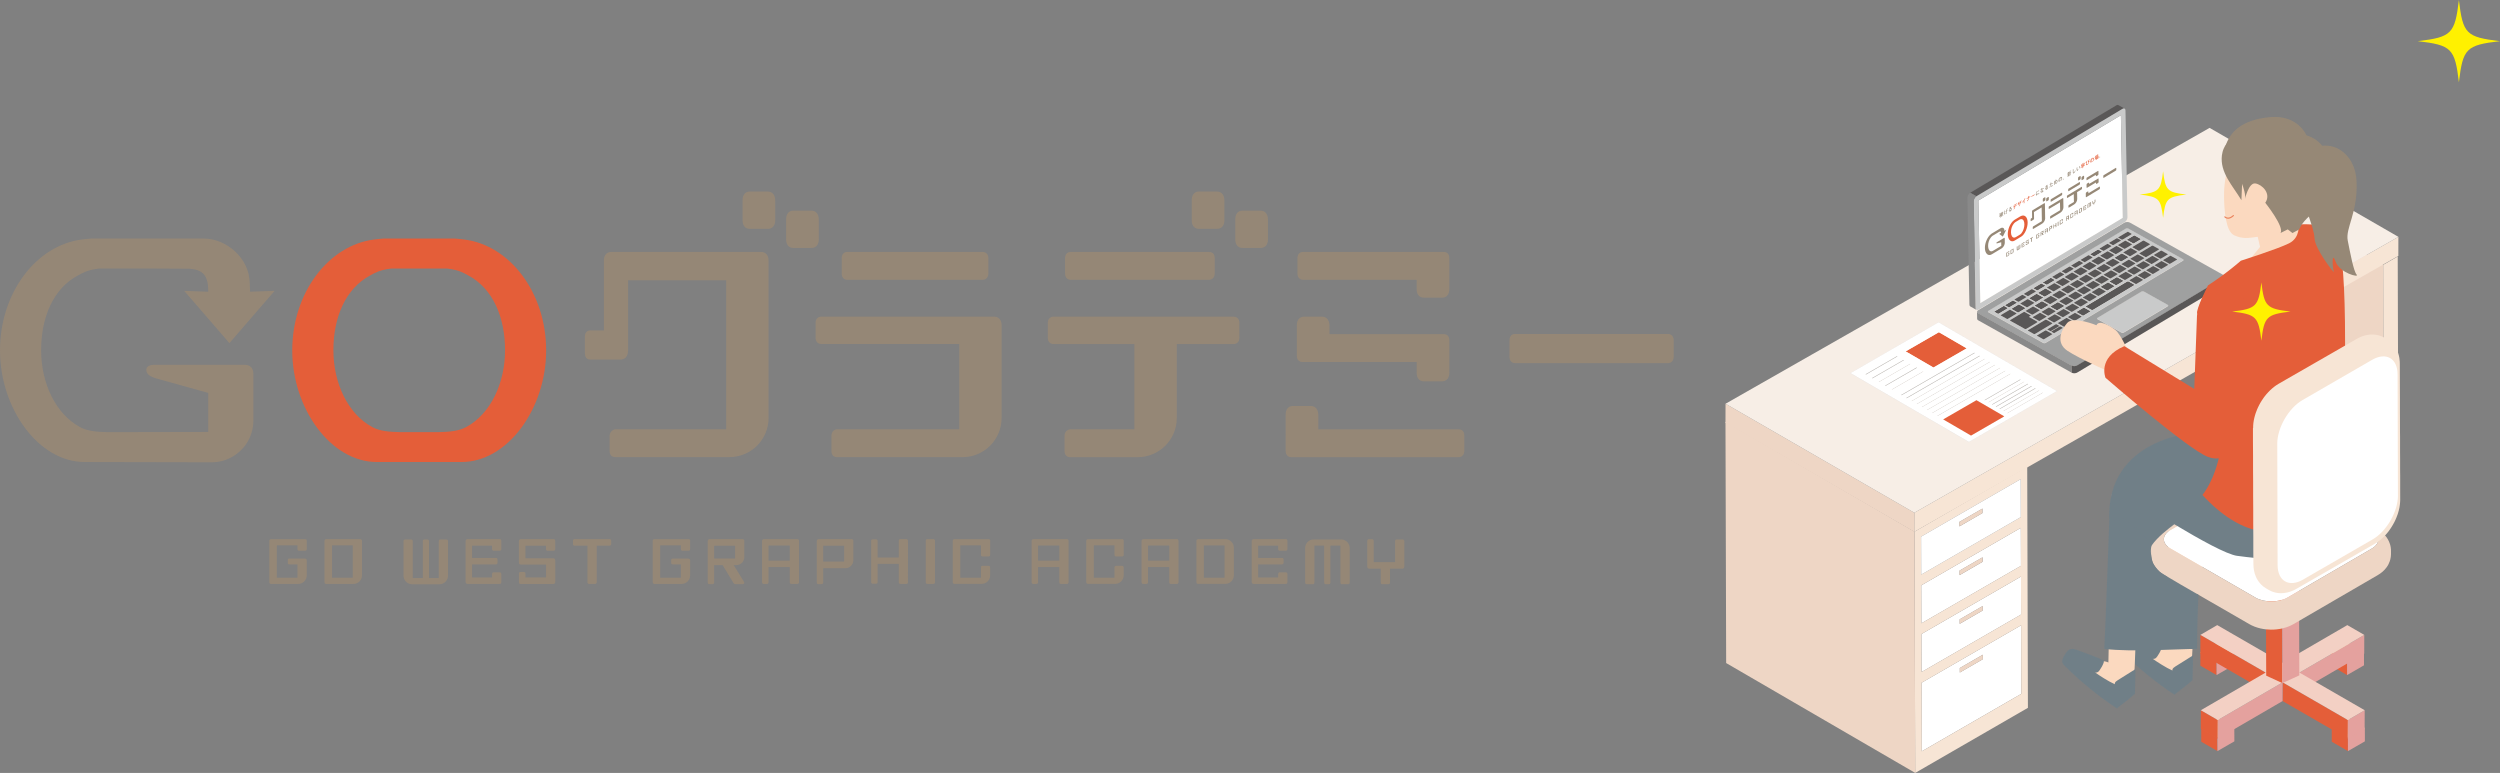 <?xml version="1.0" encoding="UTF-8"?>
<svg id="Layer_2" data-name="Layer 2" xmlns="http://www.w3.org/2000/svg" xmlns:xlink="http://www.w3.org/1999/xlink" viewBox="0 0 834.06 257.86">
  <rect x="0" y="0" width="834.06" height="257.86" fill="#808080" stroke="none"/>
  <defs>
    <style>
      .cls-1 {
        fill: #c9caca;
      }

      .cls-2 {
        clip-path: url(#clippath-6);
      }

      .cls-3 {
        clip-path: url(#clippath-7);
      }

      .cls-4 {
        clip-path: url(#clippath-17);
      }

      .cls-5 {
        stroke: #ea815a;
        stroke-linecap: round;
        stroke-linejoin: round;
        stroke-width: .38px;
      }

      .cls-5, .cls-6 {
        fill: none;
      }

      .cls-7 {
        fill: #898989;
      }

      .cls-8 {
        clip-path: url(#clippath-15);
      }

      .cls-9 {
        fill: #fbd9bf;
      }

      .cls-10 {
        fill: #595757;
      }

      .cls-11 {
        clip-path: url(#clippath-18);
      }

      .cls-12 {
        clip-path: url(#clippath-4);
      }

      .cls-13 {
        fill: #e4a19e;
      }

      .cls-14 {
        fill: #968876;
      }

      .cls-15 {
        clip-path: url(#clippath-9);
      }

      .cls-16 {
        clip-path: url(#clippath-10);
      }

      .cls-17 {
        fill: #fff;
      }

      .cls-18 {
        fill: #f7eee6;
      }

      .cls-19 {
        clip-path: url(#clippath-11);
      }

      .cls-20 {
        clip-path: url(#clippath-1);
      }

      .cls-21 {
        clip-path: url(#clippath-5);
      }

      .cls-22 {
        fill: #dfcda5;
      }

      .cls-23 {
        clip-path: url(#clippath-8);
      }

      .cls-24 {
        clip-path: url(#clippath-3);
      }

      .cls-25 {
        clip-path: url(#clippath-12);
      }

      .cls-26 {
        clip-path: url(#clippath-14);
      }

      .cls-27 {
        fill: #f3d0c4;
      }

      .cls-28 {
        fill: #f7e5d5;
      }

      .cls-29 {
        fill: #e45e39;
      }

      .cls-30 {
        clip-path: url(#clippath-19);
      }

      .cls-31 {
        fill: #b8b8b9;
      }

      .cls-32 {
        fill: #d8d8da;
      }

      .cls-33 {
        fill: #707f87;
      }

      .cls-34 {
        clip-path: url(#clippath-16);
      }

      .cls-35 {
        fill: #eed6c5;
      }

      .cls-36 {
        clip-path: url(#clippath-2);
      }

      .cls-37 {
        fill: #303233;
      }

      .cls-38 {
        fill: #fff100;
      }

      .cls-39 {
        fill: #958776;
      }

      .cls-40 {
        clip-path: url(#clippath-13);
      }

      .cls-41 {
        fill: #9fa0a0;
      }

      .cls-42 {
        clip-path: url(#clippath);
      }

      .cls-43 {
        fill: #aaaaa9;
      }
    </style>
    <clipPath id="clippath">
      <rect class="cls-6" x="635.77" y="110.83" width="20.36" height="11.8"/>
    </clipPath>
    <clipPath id="clippath-1">
      <rect class="cls-6" x="648.3" y="133.53" width="20.36" height="11.79"/>
    </clipPath>
    <clipPath id="clippath-2">
      <rect class="cls-6" x="734.09" y="214.36" width="11.06" height="10.87"/>
    </clipPath>
    <clipPath id="clippath-3">
      <rect class="cls-6" x="734.38" y="239.72" width="11.06" height="10.87"/>
    </clipPath>
    <clipPath id="clippath-4">
      <rect class="cls-6" x="777.63" y="214.36" width="11.06" height="10.87"/>
    </clipPath>
    <clipPath id="clippath-5">
      <rect class="cls-6" x="777.92" y="239.72" width="11.06" height="10.87"/>
    </clipPath>
    <clipPath id="clippath-6">
      <rect class="cls-6" x="734.09" y="208.55" width="54.83" height="37.91"/>
    </clipPath>
    <clipPath id="clippath-7">
      <rect class="cls-6" x="734.09" y="208.55" width="54.83" height="37.91"/>
    </clipPath>
    <clipPath id="clippath-8">
      <rect class="cls-6" x="767.13" y="211.82" width="21.65" height="18.81"/>
    </clipPath>
    <clipPath id="clippath-9">
      <rect class="cls-6" x="734.09" y="211.81" width="21.79" height="18.81"/>
    </clipPath>
    <clipPath id="clippath-10">
      <rect class="cls-6" x="761.52" y="227.65" width="21.79" height="18.81"/>
    </clipPath>
    <clipPath id="clippath-11">
      <rect class="cls-6" x="783.29" y="236.95" width="5.63" height="9.5"/>
    </clipPath>
    <clipPath id="clippath-12">
      <rect class="cls-6" x="734.23" y="236.95" width="5.68" height="9.51"/>
    </clipPath>
    <clipPath id="clippath-13">
      <rect class="cls-6" x="739.89" y="227.65" width="21.65" height="18.81"/>
    </clipPath>
    <clipPath id="clippath-14">
      <rect class="cls-6" x="734.11" y="208.55" width="54.81" height="31.67"/>
    </clipPath>
    <clipPath id="clippath-15">
      <rect class="cls-6" x="755.9" y="178.04" width="11.21" height="49.86"/>
    </clipPath>
    <clipPath id="clippath-16">
      <rect class="cls-6" x="755.9" y="178.04" width="11.21" height="49.86"/>
    </clipPath>
    <clipPath id="clippath-17">
      <rect class="cls-6" x="755.9" y="180.63" width="5.56" height="47.27"/>
    </clipPath>
    <clipPath id="clippath-18">
      <rect class="cls-6" x="755.9" y="178.04" width="11.05" height="5.07"/>
    </clipPath>
    <clipPath id="clippath-19">
      <rect class="cls-6" x="761.3" y="180.53" width="5.81" height="47.37"/>
    </clipPath>
  </defs>
  <g id="_文字" data-name="文字">
    <g>
      <g>
        <path class="cls-39" d="M120.22,179.87h-11.41l-.22.04c-.2.08-.33.29-.33.58v13.71c0,.38.21.62.54.62h9.12c1.57,0,2.83-1.28,2.84-2.84h0v-11.48c0-.38-.21-.62-.54-.62ZM117.68,192.74h-6.9v-10.81h6.9s0,10.81,0,10.81Z"/>
        <path class="cls-39" d="M311.41,179.87h-.02s0,0,0,0h-2.03c-.32,0-.51.21-.51.57v13.8c0,.36.19.57.51.57h2.03s0,0,0,0h.02c.31,0,.53-.23.53-.57v-13.8c0-.33-.22-.57-.53-.57Z"/>
        <path class="cls-39" d="M468,179.97h-.02s0,0,0,0h-2.03c-.32,0-.51.21-.51.57v7h-7.14v-7.08c0-.33-.21-.57-.51-.57h-1.13c-.31,0-.51.22-.51.57v8.56c0,.21.07.7.66.7h3.84v4.62c0,.36.19.57.51.57h2.03s0,0,0,0h.02c.31,0,.53-.23.53-.57v-4.62h4.1c.61,0,.68-.51.68-.72v-8.46c0-.33-.22-.57-.53-.57Z"/>
        <path class="cls-39" d="M182.67,183.73h2.03c.4,0,.54-.29.54-.54v-2.77c0-.27-.14-.55-.53-.55h-10.93c-.41,0-.66.28-.66.72v7.08c0,.21.06.69.68.69h8.36v4.28h-6.85v-1.24c0-.28-.14-.58-.54-.58h-1.11c-.39,0-.53.28-.53.55v2.91c0,.27.14.55.53.55h11.07c.07,0,.14-.03.2-.08.28-.15.32-.48.32-.64v-7.15c0-.43-.26-.7-.66-.7h-9.29v-4.2h6.87v1.12c0,.36.19.57.51.57Z"/>
        <path class="cls-39" d="M167.25,180.41c0-.21-.09-.42-.31-.51-.06-.03-.14-.04-.22-.04h-10.69c-.43,0-.7.28-.7.74v13.51c0,.16.05.7.7.7h10.69c.39,0,.53-.28.53-.55v-2.77c0-.26-.14-.55-.54-.55h-2.03c-.32,0-.51.21-.51.57v1.15h-6.68s0-4.37,0-4.37h7.97c.32,0,.53-.23.53-.58v-1c0-.36-.2-.58-.53-.58h-7.97v-4.09h6.68v1.12c0,.36.19.57.51.57h2.03c.4,0,.54-.29.54-.54v-2.76s0,0,0-.01h0Z"/>
        <path class="cls-39" d="M429.51,180.41c0-.21-.09-.42-.31-.51-.06-.03-.22-.04-.22-.04h-10.69c-.43,0-.7.28-.7.74v13.51c0,.16.05.7.7.7h10.69c.39,0,.53-.28.53-.55v-2.77c0-.26-.14-.55-.54-.55h-2.03c-.32,0-.51.21-.51.57v1.15h-6.68s0-4.37,0-4.37h7.97c.32,0,.53-.23.53-.58v-1c0-.36-.2-.58-.53-.58h-7.97v-4.09h6.68v1.12c0,.36.19.57.51.57h2.03c.4,0,.54-.29.54-.54v-2.74h0s0-.02,0-.03h0Z"/>
        <path class="cls-39" d="M203.37,179.86h-11.7c-.31,0-.51.22-.51.58v1.03c0,.36.2.58.53.58h4.3v10.69h0v1.5c0,.36.19.57.51.57h2.05c.31,0,.53-.23.53-.57v-12.19h4.3c.33,0,.53-.22.53-.58v-1.03c0-.37-.2-.58-.53-.58Z"/>
        <path class="cls-39" d="M302.41,179.87h-.02s-2.03,0-2.03,0c-.32,0-.51.21-.51.57v5.57s-7.06,0-7.06,0v-5.52c0-.33-.21-.56-.51-.56h-1.11c-.33,0-.53.21-.53.56v13.72c0,.27.16.54.53.54h1.11c.32,0,.51-.2.51-.54v-6.08h7.06v6.11c0,.36.19.57.51.57h2.03s0,0,0,0h.02c.24,0,.42-.14.49-.36,0,0,0-.02,0-.03.01-.06.03-13.98.03-13.98,0-.33-.22-.57-.53-.57Z"/>
        <path class="cls-39" d="M284.19,179.87s-.11-.01-.14-.01h-10.88c-.43,0-.68.26-.68.72v13.73c0,.35.21.57.53.57h1.11c.31,0,.51-.23.51-.58v-4.73h0s7.4,0,7.4,0h0c1.47,0,2.66-1.2,2.66-2.67h0v-6.46c0-.33-.22-.57-.53-.57ZM281.63,187.37h-6.99v-5.31h6.99v5.31Z"/>
        <path class="cls-39" d="M247.81,179.87h-.02s-.1-.01-.12-.01h-10.88c-.43,0-.68.26-.68.72v13.73c0,.35.21.57.53.57h1.11c.31,0,.51-.23.51-.58v-5.76h0s2.83,0,2.83,0l3.47,5.73c.17.31.34.61.94.62h2.32c.5,0,.65-.49.34-.87l-3.38-5.48h.88c1.47,0,2.66-1.2,2.66-2.67h0v-5.43c0-.33-.22-.57-.53-.57ZM245.25,186.34h-6.99v-4.28h6.99v4.28Z"/>
        <path class="cls-39" d="M99.77,183.74h2.03c.4,0,.54-.29.54-.54v-2.88c0-.28-.18-.44-.47-.44h-11.43c-.27,0-.59.1-.59.6v13.73c0,.5.32.6.59.6h9.06c1.57,0,2.83-1.28,2.84-2.84h0v-4.98c0-.39-.22-.62-.59-.62h-5.32c-.15,0-.41.06-.41.46v.98c0,.35.22.48.43.48h2.8v4.45s-6.9,0-6.9,0v-10.8h6.9v1.24c0,.36.19.57.51.57Z"/>
        <path class="cls-39" d="M227.68,183.74h2.03c.4,0,.54-.29.54-.54v-2.88c0-.28-.18-.44-.47-.44h-11.43c-.27,0-.59.1-.59.6v13.73c0,.5.32.6.59.6h9.06c1.57,0,2.83-1.28,2.84-2.84h0v-4.98c0-.39-.22-.62-.59-.62h-5.32c-.15,0-.41.06-.41.46v.98c0,.35.22.48.43.48h2.8v4.45s-6.9,0-6.9,0v-10.8h6.9v1.24c0,.36.19.57.51.57Z"/>
        <path class="cls-39" d="M329.77,188.77h-1.99c-.32,0-.51.21-.51.57v3.4s-6.9,0-6.9,0v-10.8h6.9v3.14c0,.36.19.57.51.57h2.03c.4,0,.54-.29.54-.54v-4.78c0-.28-.18-.44-.47-.44h-11.43c-.07,0-.14,0-.21.02-.06.02-.12.04-.17.08,0,0-.01,0-.02,0-.04.03-.06.07-.09.11-.06.09-.11.2-.11.37v13.73c0,.5.32.6.59.6h7.9s1.16,0,1.16,0h0s0,0,0,0c1.57,0,2.83-1.28,2.84-2.84h0v-2.58c0-.39-.22-.62-.59-.62Z"/>
        <path class="cls-39" d="M374.32,188.77h-1.99c-.32,0-.51.21-.51.57v3.4s-6.9,0-6.9,0v-10.8h6.9v3.14c0,.36.19.57.51.57h2.03c.4,0,.54-.29.54-.54v-4.78c0-.28-.18-.44-.47-.44h-11.43c-.07,0-.14,0-.21.02-.06.02-.12.04-.17.08,0,0-.01,0-.02,0-.04.03-.06.07-.09.11-.06.09-.11.2-.11.37v13.73c0,.5.32.6.59.6h7.9s1.16,0,1.16,0h0s0,0,0,0c1.57,0,2.83-1.28,2.84-2.84h0v-2.58c0-.39-.22-.62-.59-.62Z"/>
        <path class="cls-39" d="M266.04,179.87h-.02s0,0,0,0h-11.12c-.6-.01-.66.47-.66.68v13.69c0,.34.21.57.53.57h1.11c.31,0,.51-.23.51-.58v-5.05s7.09,0,7.09,0v5.06c0,.36.19.57.51.57h2.03s0,0,0,0h.02c.31,0,.53-.23.53-.57v-13.8c0-.33-.22-.57-.53-.57ZM263.48,187.06h-7.09v-5.05h7.09v5.05Z"/>
        <path class="cls-39" d="M355.97,179.87h-.02s0,0,0,0h-11.12c-.6-.01-.66.47-.66.68v13.69c0,.34.21.57.53.57h1.11c.31,0,.51-.23.51-.58v-5.05s7.09,0,7.09,0v5.06c0,.36.19.57.51.57h2.03s0,0,0,0h.02c.31,0,.53-.23.53-.57v-13.8c0-.33-.22-.57-.53-.57ZM353.41,187.06h-7.09v-5.05h7.09v5.05Z"/>
        <path class="cls-39" d="M392.65,179.87h-.02s0,0,0,0h-11.12c-.6-.01-.66.47-.66.68v13.69c0,.34.21.57.53.57h1.11c.31,0,.51-.23.51-.58v-5.05s7.09,0,7.09,0v5.06c0,.36.19.57.51.57h2.03s0,0,0,0h.02c.31,0,.53-.23.53-.57v-13.8c0-.33-.22-.57-.53-.57ZM390.1,187.06h-7.09v-5.05h7.09v5.05Z"/>
        <path class="cls-39" d="M408.79,179.87h-9.06c-.21,0-.45.08-.54.36-.02.07-.04.24-.04.24v13.73c0,.5.32.6.59.6h9.06c1.57,0,2.83-1.28,2.84-2.84h0v-9.25h0c0-1.57-1.27-2.84-2.84-2.84ZM408.54,192.74h-6.9s0-10.79,0-10.79h6.9v10.79Z"/>
        <path class="cls-39" d="M148.95,179.97h-.02s0,0,0,0h-2.03c-.32,0-.51.21-.51.57v12.31s-3.26,0-3.26,0v-12.31c0-.33-.22-.57-.53-.57h-1.03c-.32,0-.51.21-.51.57v12.31h-3.35v-12.31c0-.36-.19-.57-.51-.57h-2.03s0,0,0,0h-.02c-.31,0-.53.23-.53.57v11.53h0c0,.63.22,1.21.57,1.69.52.7,1.34,1.15,2.27,1.16h9.17c1.57,0,2.83-1.28,2.84-2.84h0v-11.53c0-.33-.22-.57-.53-.57Z"/>
        <path class="cls-39" d="M447.43,179.97h-9.16c-1.57,0-2.83,1.28-2.84,2.84h0v11.53c0,.33.22.57.53.57h.02s0,0,0,0h2.03c.32,0,.51-.21.51-.57v-12.31s3.26,0,3.26,0v12.31c0,.33.22.57.53.57h1.03c.32,0,.51-.21.51-.57v-12.31h3.35v12.31c0,.36.19.57.51.57h2.03s0,0,0,0h.02c.31,0,.53-.23.53-.57v-11.53h0c0-.63-.22-1.21-.57-1.69-.52-.7-1.34-1.15-2.27-1.16Z"/>
      </g>
      <g>
        <path class="cls-39" d="M282.68,93.35h45.14c1.13,0,1.93-.86,1.93-2.09v-5.11c0-1.27-.76-2.09-1.93-2.09h-45.21c-.86,0-1.79.55-1.79,2.09v5.11c0,1.29.71,2.09,1.86,2.09Z"/>
        <path class="cls-39" d="M272.1,107.74v4.94c0,1.27.76,2.09,1.93,2.09h46v28.44h-40.78c-1.13.09-1.86.94-1.86,2.27v5.03c0,.75.25,2.01,1.93,2.01h41.84c7.18-.04,12.98-5.85,13-13.03h0v-31.01c0-1.75-.96-2.84-2.49-2.84h-57.65c-1.17,0-1.93.82-1.93,2.09Z"/>
        <path class="cls-39" d="M357.19,93.35h46.14c1.13,0,1.93-.86,1.93-2.09v-5.11c0-1.35-.68-2.09-1.93-2.09h-46.14c-1.15,0-1.86.8-1.86,2.09v5.11c0,1.25.75,2.09,1.86,2.09Z"/>
        <path class="cls-39" d="M423.02,79.87v-6.59c0-1.83-.95-3-2.42-3h-6.13c-1.43,0-2.35,1.11-2.35,2.84v6.76c0,1.78.9,2.84,2.42,2.84h6.06c1.49,0,2.42-1.09,2.42-2.84Z"/>
        <path class="cls-39" d="M400.01,76.34h6.06c1.49,0,2.42-1.09,2.42-2.84v-6.59c0-1.83-.95-3-2.42-3h-6.13c-1.43,0-2.35,1.11-2.35,2.84v6.76c0,1.78.9,2.84,2.42,2.84Z"/>
        <path class="cls-39" d="M411.54,105.65h-60.04c-1.17,0-1.93.82-1.93,2.09v4.95c0,1.27.76,2.09,1.93,2.09h26.95v28.44h-21.44c-1.14.17-1.85.97-1.85,2.27v5.03c0,1.24.74,2.01,1.93,2.01h22.51c7.18-.04,12.98-5.85,13-13.03h0s0,0,0,0h0v-24.71h18.95c1.17,0,1.93-.82,1.93-2.09v-4.95c0-1.31-.72-2.09-1.93-2.09Z"/>
        <path class="cls-39" d="M273.17,79.87v-6.59c0-1.83-.95-3-2.42-3h-6.13c-1.43,0-2.35,1.11-2.35,2.84v6.76c0,1.78.9,2.84,2.42,2.84h6.06c1.49,0,2.42-1.09,2.42-2.84Z"/>
        <path class="cls-39" d="M250.16,76.34h6.06c1.49,0,2.42-1.09,2.42-2.84v-6.59c0-1.83-.95-3-2.42-3h-6.13c-1.43,0-2.35,1.11-2.35,2.84v6.76c0,1.78.9,2.84,2.42,2.84Z"/>
        <path class="cls-39" d="M256.41,139.49v-52.6c0-1.75-.96-2.84-2.49-2.84h-49.96c-1.54,0-2.49,1.09-2.49,2.83v23.35h-4.49c-1.14,0-1.85.77-1.85,2.01v5.56c0,1.9,1.16,2.18,1.85,2.18h9.87c1.74,0,2.7-1.12,2.7-3.17v-23.3h32.73s0,49.7,0,49.7h-37.05c-1.11.25-1.85,1.09-1.85,2.34v4.86c0,1.35.68,2.09,1.93,2.09h38.11c7.18-.04,12.98-5.85,13-13.03h0Z"/>
        <path class="cls-39" d="M556.53,111.42h-51.07c-1.16,0-1.86.81-1.86,2.18v5.36c0,1.36.69,2.18,1.86,2.18h51.07c1.13,0,1.86-.86,1.86-2.18v-5.36c0-1.32-.73-2.18-1.86-2.18Z"/>
        <path class="cls-39" d="M434.51,120.78h38.13v3.6c0,1.78.9,2.84,2.42,2.84h6.06c1.49,0,2.42-1.09,2.42-2.84v-10.81c0-1.35-.68-2.09-1.93-2.09h-38.06v-2.82c0-1.82-.95-3-2.42-3h-6.13c-1.43,0-2.35,1.11-2.35,2.84v5.08h0v5.11c0,1.25.75,2.09,1.86,2.09Z"/>
        <path class="cls-39" d="M434.73,93.35h37.9v3.12c0,1.78.9,2.84,2.42,2.84h6.06c1.5,0,2.42-1.09,2.42-2.84v-10.32c0-1.35-.68-2.09-1.93-2.09h-46.88c-1.15,0-1.86.8-1.86,2.09v5.11c0,1.25.75,2.09,1.86,2.09Z"/>
        <path class="cls-39" d="M486.59,143.23h-46.77v-4.77c0-1.83-.95-3-2.42-3h-6.13c-1.43,0-2.35,1.11-2.35,2.84v6.76c0,.05.02.09.02.14,0,.05-.02.08-.02.13v5.11c0,1.25.75,2.09,1.86,2.09h55.82c1.13,0,1.93-.86,1.93-2.09v-5.11c0-1.35-.68-2.09-1.93-2.09Z"/>
        <path class="cls-39" d="M61.45,97.03l15.09,17.44,15.09-17.44-8.2.29s-.12-2.83-.12-2.96c-.13-8.24-7.75-14.73-15.26-14.77H30.4c-.46,0-2.61.27-3.04.31C12.14,81.8,0,97.62,0,116.92s12.81,37.22,28.24,37.22c4.41,0,42.44.09,42.44.09h0c4.77-.02,8.97-2.45,11.46-6.12,1.5-2.21,2.38-4.88,2.39-7.76h0v-15.63c0-1.9-1.07-3.02-2.87-3.02h-29.63c-.75,0-3.01-.08-3.2,1.49-.13,1.57,1.11,2.48,3.79,3.2l16.85,4.69v13.03s-33.64.07-33.64.07c-3.48-.08-6.62-.34-9.07-1.65-8.31-4.45-13.04-14.83-13.04-25.69s3.98-20.55,12.31-24.96c1.56-.83,3.04-1.82,7.03-2.28h19.11l11.21.06c4.39.37,6.05,2.34,6.1,7.32v.35l-8.03-.29Z"/>
        <path class="cls-29" d="M154.85,79.9c-.43-.04-2.58-.31-3.04-.31h-23.91c-.46,0-2.61.27-3.04.31-15.22,1.9-27.36,17.72-27.36,37.02s12.81,37.22,28.24,37.22h28.23c15.43,0,28.24-17.88,28.24-37.22s-12.14-35.12-27.36-37.02ZM155.44,142.52c-2.45,1.31-5.59,1.57-9.07,1.65h-13.03c-3.48-.08-6.62-.34-9.07-1.65-8.31-4.45-13.04-14.83-13.04-25.69s3.98-20.55,12.31-24.96c1.56-.83,3.04-1.82,7.03-2.28h18.59c3.98.46,5.47,1.45,7.03,2.28,8.33,4.41,12.31,14.09,12.31,24.96s-4.74,21.25-13.04,25.69Z"/>
      </g>
    </g>
  </g>
  <g id="_イラスト" data-name="イラスト">
    <g>
      <path class="cls-17" d="M641.03,211.54l33.22-19.18.04,12.66-33.22,19.18-.04-12.66ZM661.49,203.68v-1.5s-7.7,4.45-7.7,4.45v1.5s7.7-4.45,7.7-4.45"/>
      <path class="cls-17" d="M641.07,227.79l33.22-19.18.06,22.87-33.22,19.18-.06-22.87ZM661.54,219.93v-1.51s-7.7,4.44-7.7,4.44v1.51s7.7-4.45,7.7-4.45"/>
      <path class="cls-17" d="M640.98,195.29l33.22-19.18.04,12.66-33.22,19.18-.04-12.66ZM661.45,187.43v-1.51s-7.7,4.45-7.7,4.45v1.51s7.7-4.45,7.7-4.45"/>
      <path class="cls-28" d="M638.73,177.38l37.6-21.71.23,80.48-37.6,21.71-.23-80.48ZM674.35,231.48l-.06-22.87-33.22,19.18.07,22.87,33.22-19.18M674.23,188.77l-.04-12.66-33.22,19.18.04,12.66,33.22-19.18M674.19,172.52l-.04-12.66-33.22,19.18.04,12.66,33.22-19.18M674.28,205.02l-.04-12.66-33.22,19.18.04,12.66,33.22-19.18"/>
      <path class="cls-17" d="M640.93,179.04l33.22-19.18.04,12.66-33.22,19.18-.04-12.66ZM661.4,171.18v-1.51s-7.7,4.44-7.7,4.44v1.51s7.7-4.45,7.7-4.45"/>
      <polygon class="cls-35" points="638.96 257.86 575.89 221.21 575.66 140.73 638.73 177.38 638.96 257.86"/>
      <polygon class="cls-35" points="795.33 167.5 733.31 131.46 733.08 52.32 795.1 88.36 795.33 167.5"/>
      <polygon class="cls-28" points="799.94 85.57 800.16 164.71 795.33 167.5 795.1 88.36 799.94 85.57"/>
      <polygon class="cls-28" points="800.16 79.02 800.14 85.38 638.65 177.42 638.67 171.06 800.16 79.02"/>
      <polygon class="cls-35" points="638.67 171.06 638.65 177.42 575.66 141.06 575.68 134.7 638.67 171.06"/>
      <polygon class="cls-18" points="800.16 79.02 638.67 171.06 575.68 134.7 737.17 42.66 800.16 79.02"/>
      <polygon class="cls-35" points="661.38 169.67 653.69 174.11 653.69 175.62 661.39 171.18 661.38 169.67"/>
      <polygon class="cls-35" points="661.43 185.92 653.73 190.37 653.74 191.87 661.43 187.43 661.43 185.92"/>
      <polygon class="cls-35" points="653.83 224.38 661.53 219.93 661.52 218.43 653.82 222.87 653.83 224.38"/>
      <polygon class="cls-35" points="661.48 202.18 653.78 206.62 653.78 208.12 661.48 203.68 661.48 202.18"/>
      <g class="cls-42">
        <polygon class="cls-29" points="635.77 117.23 645.05 122.62 656.14 116.22 646.86 110.83 635.77 117.23"/>
      </g>
      <polygon class="cls-43" points="626.75 127.4 626.89 127.48 637.37 121.43 637.23 121.35 626.75 127.4"/>
      <polygon class="cls-43" points="631.1 129.92 631.24 130 641.72 123.95 641.58 123.87 631.1 129.92"/>
      <polygon class="cls-43" points="637.71 133.77 637.84 133.85 662.24 119.76 662.1 119.68 637.71 133.77"/>
      <polygon class="cls-43" points="663.34 134.18 663.47 134.26 675.37 127.39 675.23 127.32 663.34 134.18"/>
      <polygon class="cls-43" points="639.42 134.76 639.56 134.84 663.95 120.76 663.81 120.68 639.42 134.76"/>
      <polygon class="cls-43" points="641.13 135.76 641.27 135.84 665.66 121.75 665.52 121.67 641.13 135.76"/>
      <polygon class="cls-43" points="642.84 136.75 642.98 136.83 667.37 122.75 667.24 122.67 642.84 136.75"/>
      <polygon class="cls-43" points="668.34 137.09 668.48 137.17 680.37 130.3 680.24 130.23 668.34 137.09"/>
      <polygon class="cls-43" points="644.56 137.75 644.7 137.83 669.09 123.75 668.95 123.66 644.56 137.75"/>
      <polygon class="cls-43" points="669.6 137.82 669.73 137.9 681.62 131.03 681.49 130.95 669.6 137.82"/>
      <polygon class="cls-43" points="646.27 138.74 646.41 138.82 670.8 124.74 670.66 124.66 646.27 138.74"/>
      <path class="cls-17" d="M686.25,130.48l-29.38,16.96-39.5-22.96,29.38-16.96,39.5,22.96ZM646.86,110.83l-11.09,6.4,9.28,5.39,11.09-6.4-9.28-5.39M657.58,145.32l11.09-6.4-9.28-5.39-11.09,6.4,9.28,5.39M634.42,131.85l24.39-14.08-.14-.08-24.39,14.08.14.08M639.56,134.84l24.39-14.08-.14-.08-24.39,14.08.14.08M644.7,137.83l24.39-14.08-.14-.08-24.39,14.08.14.08M646.41,138.82l24.39-14.08-.14-.08-24.39,14.08.14.08M637.84,133.85l24.39-14.08-.14-.08-24.39,14.08.14.08M636.13,132.85l24.39-14.08-.14-.08-24.39,14.08.14.08M641.27,135.84l24.39-14.08-.14-.08-24.39,14.08.14.08M642.98,136.83l24.39-14.08-.14-.08-24.39,14.08.14.08M669.73,137.9l11.89-6.87-.13-.08-11.89,6.87.13.08M662.22,133.53l11.89-6.87-.13-.08-11.89,6.87.13.08M663.47,134.26l11.89-6.87-.13-.08-11.89,6.87.13.08M667.23,136.44l11.89-6.87-.13-.08-11.89,6.87.13.08M665.98,135.72l11.89-6.87-.13-.08-11.89,6.87.13.08M664.72,134.99l11.89-6.87-.13-.08-11.89,6.87.13.08M668.48,137.17l11.89-6.87-.13-.08-11.89,6.87.13.08M622.54,124.95l10.48-6.05-.14-.08-10.48,6.05.14.08M626.89,127.48l10.48-6.05-.14-.08-10.48,6.05.14.08M624.71,126.21l10.48-6.05-.14-.08-10.48,6.05.14.08M631.23,130.01l10.48-6.05-.14-.08-10.48,6.05.14.08M629.06,128.74l10.48-6.05-.14-.08-10.48,6.05.14.08"/>
      <polygon class="cls-43" points="624.57 126.13 624.71 126.21 635.19 120.16 635.06 120.08 624.57 126.13"/>
      <polygon class="cls-43" points="667.09 136.37 667.23 136.44 679.12 129.58 678.99 129.5 667.09 136.37"/>
      <g class="cls-20">
        <polygon class="cls-29" points="648.3 139.92 657.58 145.32 668.67 138.91 659.39 133.52 648.3 139.92"/>
      </g>
      <path class="cls-32" d="M686.34,130.48l-29.48,17.02-39.59-23.01,29.48-17.02,39.59,23.01ZM656.87,147.44l29.38-16.96-39.5-22.96-29.38,16.96,39.5,22.96"/>
      <polygon class="cls-43" points="622.4 124.87 622.54 124.95 633.02 118.9 632.88 118.82 622.4 124.87"/>
      <polygon class="cls-43" points="628.92 128.66 629.06 128.74 639.54 122.69 639.4 122.61 628.92 128.66"/>
      <polygon class="cls-43" points="634.28 131.77 634.42 131.85 658.81 117.77 658.67 117.69 634.28 131.77"/>
      <polygon class="cls-43" points="635.99 132.77 636.13 132.85 660.52 118.77 660.38 118.69 635.99 132.77"/>
      <polygon class="cls-43" points="662.09 133.46 662.22 133.53 674.11 126.67 673.98 126.59 662.09 133.46"/>
      <polygon class="cls-43" points="664.59 134.91 664.72 134.99 676.62 128.12 676.48 128.04 664.59 134.91"/>
      <polygon class="cls-43" points="665.84 135.64 665.98 135.72 677.87 128.85 677.73 128.77 665.84 135.64"/>
      <path class="cls-10" d="M709.63,79.93c-.07.04-.07.11,0,.15l2.03,1.14c.07.04.19.04.26,0l2.29-1.37c.07-.04.07-.11,0-.15l-2.03-1.14c-.07-.04-.19-.04-.26,0l-2.29,1.37Z"/>
      <path class="cls-10" d="M697.38,84.75c-.07.04-.07.12,0,.16l1.13.63c.08.04.2.04.27,0l2.46-1.47c.08-.05.07-.12,0-.16l-1.13-.63c-.08-.04-.2-.04-.27,0l-2.46,1.47Z"/>
      <path class="cls-10" d="M705.48,85.95c-.07.04-.07.11,0,.15l2.03,1.14c.07.04.19.04.26,0l2.29-1.37c.07-.04.07-.11,0-.15l-2.03-1.14c-.07-.04-.19-.04-.26,0l-2.29,1.37Z"/>
      <path class="cls-10" d="M681.6,94.19c-.07.04-.07.12,0,.16l1.13.63c.08.04.2.04.27,0l2.46-1.47c.08-.05.07-.12,0-.16l-1.13-.63c-.08-.04-.2-.04-.27,0l-2.46,1.47Z"/>
      <path class="cls-10" d="M703.82,93.86c-.07.04-.07.11,0,.15l2.03,1.14c.07.04.19.04.26,0l2.29-1.37c.07-.04.07-.11,0-.15l-2.03-1.14c-.07-.04-.19-.04-.26,0l-2.29,1.37Z"/>
      <path class="cls-10" d="M678.44,96.08c-.08.04-.07.12,0,.16l1.13.63c.08.04.2.04.27,0l2.46-1.47c.08-.05.07-.12,0-.16l-1.13-.63c-.08-.04-.2-.04-.27,0l-2.46,1.47Z"/>
      <path class="cls-10" d="M700.86,95.63c-.07.04-.07.11,0,.15l2.03,1.14c.07.04.19.04.26,0l2.29-1.37c.07-.04.07-.11,0-.15l-2.03-1.14c-.07-.04-.19-.04-.26,0l-2.29,1.37Z"/>
      <path class="cls-10" d="M680,97.65c-.07.04-.07.11,0,.15l2.03,1.14c.07.04.19.04.26,0l2.29-1.37c.07-.04.07-.11,0-.15l-2.03-1.14c-.07-.04-.19-.04-.26,0l-2.29,1.37Z"/>
      <path class="cls-10" d="M677.04,99.43c-.07.04-.07.11,0,.15l2.03,1.14c.07.04.19.04.26,0l2.29-1.37c.07-.04.07-.11,0-.15l-2.03-1.14c-.07-.04-.19-.04-.26,0l-2.29,1.37Z"/>
      <path class="cls-10" d="M668.98,101.75c-.08.04-.07.12,0,.16l1.13.63c.08.04.2.04.27,0l2.46-1.47c.08-.05.08-.12,0-.16l-1.13-.63c-.08-.04-.2-.04-.27,0l-2.46,1.47Z"/>
      <path class="cls-10" d="M678.82,101.9c-.07.04-.07.11,0,.15l2.03,1.14c.07.04.19.04.26,0l2.29-1.37c.07-.04.07-.11,0-.15l-2.03-1.14c-.07-.04-.19-.04-.26,0l-2.29,1.37Z"/>
      <path class="cls-10" d="M684.12,102.22c-.07.04-.07.11,0,.15l2.03,1.14c.07.04.19.04.26,0l2.29-1.37c.07-.04.07-.11,0-.15l-2.03-1.14c-.07-.04-.19-.04-.26,0l-2.29,1.37Z"/>
      <path class="cls-10" d="M696.03,102.08c-.17.1-.17.26,0,.36l1.68.94c.17.09.45.09.61-.01l13.6-8.14c.17-.1.17-.26,0-.36l-1.68-.94c-.17-.1-.45-.09-.61.01l-13.6,8.14Z"/>
      <path class="cls-10" d="M671.12,102.97c-.07.04-.07.11,0,.15l2.03,1.14c.07.04.19.04.26,0l2.29-1.37c.07-.04.07-.11,0-.15l-2.03-1.14c-.07-.04-.19-.04-.26,0l-2.29,1.37Z"/>
      <path class="cls-10" d="M665.39,103.89c-.08.05-.08.13,0,.17l1.1.62c.08.05.22.04.3,0l3-1.79c.08-.05.08-.13,0-.17l-1.1-.62c-.08-.05-.22-.04-.3,0l-3,1.79Z"/>
      <path class="cls-10" d="M692.8,104.02c-.07.04-.07.11,0,.15l2.03,1.14c.07.04.19.04.26,0l2.29-1.37c.07-.04.07-.11,0-.15l-2.03-1.14c-.07-.04-.19-.04-.26,0l-2.29,1.37Z"/>
      <path class="cls-1" d="M709.22,76.2c.22-.13.59-.14.82-.01l18.27,10.24c.23.13.23.34,0,.47l-45.85,27.44c-.22.13-.59.14-.82.01l-18.27-10.24c-.23-.13-.23-.34,0-.47l45.85-27.44ZM697.71,103.38c.17.09.45.09.61-.01l13.6-8.14c.17-.1.17-.26,0-.36l-1.68-.94c-.17-.1-.45-.09-.61,0l-13.6,8.14c-.17.1-.17.26,0,.36l1.68.94M675.51,109.74c.14.08.37.07.5,0l3.63-2.17c.14-.08.14-.21,0-.29l-2.76-1.55.59-.36c.07-.04.07-.11,0-.15l-2.03-1.14c-.07-.04-.19-.04-.26,0l-.85.51-1.45.87-2.19,1.31c-.14.08-.14.21,0,.29l4.8,2.69M678.52,111.42c.11.06.29.06.4,0l5.73-3.43c.11-.07.11-.17,0-.23l-1.89-1.06c-.11-.06-.29-.06-.4,0l-5.73,3.43c-.11.07-.11.17,0,.23l1.89,1.06M718.29,81.98c-.1-.05-.25-.05-.35,0l-4.15,2.48c-.09.06-.09.15,0,.2l1.95,1.09c.1.05.25.05.34,0l4.15-2.48c.09-.06.09-.15,0-.2l-1.95-1.09M715.26,80.28c-.09-.05-.23-.05-.32,0l-3.46,2.07c-.09.05-.09.13,0,.18l1.98,1.11c.09.05.23.05.32,0l3.46-2.07c.09-.05.09-.13,0-.18l-1.98-1.11M669.55,106.4c.08.04.21.04.29,0l2.88-1.72c.08-.05.08-.12,0-.17l-2-1.12c-.08-.04-.21-.04-.29,0l-2.88,1.73c-.08.05-.08.12,0,.17l2,1.12M688.61,109.01c.08.04.2.04.28,0l2.71-1.62c.08-.05.08-.12,0-.16l-2.01-1.13c-.08-.04-.2-.04-.28,0l-2.71,1.62c-.08.05-.08.12,0,.16l2.01,1.13M681.65,113.18c.08.04.2.04.28,0l2.72-1.62c.08-.05.08-.12,0-.16l-2.01-1.13c-.08-.04-.2-.04-.28,0l-2.72,1.62c-.08.05-.08.12,0,.16l2.01,1.13M685.14,107.55c.07.04.19.04.26,0l2.29-1.37c.07-.04.07-.11,0-.15l-2.03-1.14c-.07-.04-.19-.04-.26,0l-2.29,1.37c-.07.04-.07.11,0,.15l2.03,1.14M706.37,92.49c-.07-.04-.19-.04-.26,0l-2.29,1.37c-.07.04-.07.11,0,.15l2.03,1.14c.07.04.19.04.26,0l2.29-1.37c.07-.04.07-.11,0-.15l-2.03-1.14M699.55,89.49c-.07.04-.07.11,0,.15l2.03,1.14c.07.04.19.04.26,0l2.29-1.37c.07-.04.07-.11,0-.15l-2.03-1.14c-.07-.04-.19-.04-.26,0l-2.29,1.37M691.56,101.35c-.07-.04-.19-.04-.26,0l-2.29,1.37c-.07.04-.07.11,0,.15l2.03,1.14c.07.04.19.04.26,0l2.29-1.37c.07-.04.07-.11,0-.15l-2.03-1.14M710.06,85.86c.07-.04.07-.11,0-.15l-2.03-1.14c-.07-.04-.19-.04-.26,0l-2.29,1.37c-.07.04-.07.11,0,.15l2.03,1.14c.07.04.19.04.26,0l2.29-1.37M697.49,97.81c-.07-.04-.19-.04-.26,0l-2.29,1.37c-.07.04-.07.11,0,.15l2.03,1.14c.07.04.19.04.26,0l2.29-1.37c.07-.04.07-.11,0-.15l-2.03-1.14M690.67,94.81c-.07.04-.07.11,0,.15l2.03,1.14c.07.04.19.04.26,0l2.29-1.37c.07-.04.07-.11,0-.15l-2.03-1.14c-.07-.04-.19-.04-.26,0l-2.29,1.37M688.6,103.12c-.07-.04-.19-.04-.26,0l-2.29,1.37c-.07.04-.07.11,0,.15l2.03,1.14c.07.04.19.04.26,0l2.29-1.37c.07-.04.07-.11,0-.15l-2.03-1.14M685,97.17c.07.04.19.04.26,0l2.29-1.37c.07-.04.07-.11,0-.15l-2.03-1.14c-.07-.04-.19-.04-.26,0l-2.29,1.37c-.07.04-.07.11,0,.15l2.03,1.14M707.4,88.44c-.07-.04-.19-.04-.26,0l-2.29,1.37c-.07.04-.07.11,0,.15l2.03,1.14c.07.04.19.04.26,0l2.29-1.37c.07-.04.07-.11,0-.15l-2.03-1.14M674.08,101.35l2.03,1.14c.07.04.19.04.26,0l2.29-1.37c.07-.04.07-.11,0-.15l-2.03-1.14c-.07-.04-.19-.04-.26,0l-2.29,1.37c-.07.04-.07.11,0,.15M700.55,95.05c.07-.04.07-.11,0-.15l-2.03-1.14c-.07-.04-.19-.04-.26,0l-2.29,1.37c-.07.04-.07.11,0,.15l2.03,1.14c.07.04.19.04.26,0l2.29-1.37M691.66,100.37c.07-.04.07-.11,0-.15l-2.03-1.14c-.07-.04-.19-.04-.26,0l-2.29,1.37c-.07.04-.07.11,0,.15l2.03,1.14c.07.04.19.04.26,0l2.29-1.37M714.74,89.83c.07.04.19.04.26,0l2.29-1.37c.07-.04.07-.11,0-.15l-2.03-1.14c-.07-.04-.19-.04-.26,0l-2.29,1.37c-.07.04-.07.11,0,.15l2.03,1.14M681.78,100.13c-.07.04-.07.11,0,.15l2.03,1.14c.07.04.19.04.26,0l2.29-1.37c.07-.04.07-.11,0-.15l-2.03-1.14c-.07-.04-.19-.04-.26,0l-2.29,1.37M693.89,91.85c.07.04.19.04.26,0l2.29-1.37c.07-.04.07-.11,0-.15l-2.03-1.14c-.07-.04-.19-.04-.26,0l-2.29,1.37c-.07.04-.07.11,0,.15l2.03,1.14M678.19,105.77c-.07.04-.07.11,0,.15l2.03,1.14c.07.04.19.04.26,0l2.29-1.37c.07-.04.07-.11,0-.15l-2.03-1.14c-.07-.04-.19-.04-.26,0l-2.29,1.37M711.25,81.62c.07-.04.07-.11,0-.15l-2.03-1.14c-.07-.04-.19-.04-.26,0l-2.29,1.37c-.07.04-.07.11,0,.15l2.03,1.14c.07.04.19.04.26,0l2.29-1.37M714.33,90.23c.07-.04.07-.11,0-.15l-2.03-1.14c-.07-.04-.19-.04-.26,0l-2.29,1.37c-.07.04-.07.11,0,.15l2.03,1.14c.07.04.19.04.26,0l2.29-1.37M717.7,88.06c.07.04.19.04.26,0l2.29-1.37c.07-.04.07-.11,0-.15l-2.03-1.14c-.07-.04-.19-.04-.26,0l-2.29,1.37c-.07.04-.07.11,0,.15l2.03,1.14M683.4,101.66l-2.03-1.14c-.07-.04-.19-.04-.26,0l-2.29,1.37c-.07.04-.07.11,0,.15l2.03,1.14c.07.04.19.04.26,0l2.29-1.37c.07-.04.07-.11,0-.15M684.74,98.36c-.07.04-.07.11,0,.15l2.03,1.14c.07.04.19.04.26,0l2.29-1.37c.07-.04.07-.11,0-.15l-2.03-1.14c-.07-.04-.19-.04-.26,0l-2.29,1.37M720.66,86.29c.07.04.19.04.26,0l2.29-1.37c.07-.04.07-.11,0-.15l-2.03-1.14c-.07-.04-.19-.04-.26,0l-2.29,1.37c-.07.04-.07.11,0,.15l2.03,1.14M677.89,104.96c.07.04.19.04.26,0l2.29-1.37c.07-.04.07-.11,0-.15l-2.03-1.14c-.07-.04-.19-.04-.26,0l-2.29,1.37c-.07.04-.07.11,0,.15l2.03,1.14M699.81,88.31c.07.04.19.04.26,0l2.29-1.37c.07-.04.07-.11,0-.15l-2.03-1.14c-.07-.04-.19-.04-.26,0l-2.29,1.37c-.07.04-.07.11,0,.15l2.03,1.14M708.28,83.24l-2.03-1.14c-.07-.04-.19-.04-.26,0l-2.29,1.37c-.07.04-.07.11,0,.15l2.03,1.14c.07.04.19.04.26,0l2.29-1.37c.07-.04.07-.11,0-.15M685.74,103.91c.07-.04.07-.11,0-.15l-2.03-1.14c-.07-.04-.19-.04-.26,0l-2.29,1.37c-.07.04-.07.11,0,.15l2.03,1.14c.07.04.19.04.26,0l2.29-1.37M690.92,93.63c.07.04.19.04.26,0l2.29-1.37c.07-.04.07-.11,0-.15l-2.03-1.14c-.07-.04-.19-.04-.26,0l-2.29,1.37c-.07.04-.07.11,0,.15l2.03,1.14M712.18,78.55c-.07-.04-.19-.04-.26,0l-2.29,1.37c-.07.04-.07.11,0,.15l2.03,1.14c.07.04.19.04.26,0l2.29-1.37c.07-.04.07-.11,0-.15l-2.03-1.14M696.85,90.08c.07.04.19.04.26,0l2.29-1.37c.07-.04.07-.11,0-.15l-2.03-1.14c-.07-.04-.19-.04-.26,0l-2.29,1.37c-.07.04-.07.11,0,.15l2.03,1.14M713.33,84.9c-.07-.04-.19-.04-.26,0l-2.29,1.37c-.07.04-.07.11,0,.15l2.03,1.14c.07.04.19.04.26,0l2.29-1.37c.07-.04.07-.11,0-.15l-2.03-1.14M703.41,94.26c-.07-.04-.19-.04-.26,0l-2.29,1.37c-.07.04-.07.11,0,.15l2.03,1.14c.07.04.19.04.26,0l2.29-1.37c.07-.04.07-.11,0-.15l-2.03-1.14M709.33,90.72c-.07-.04-.19-.04-.26,0l-2.29,1.37c-.07.04-.07.11,0,.15l2.03,1.14c.07.04.19.04.26,0l2.29-1.37c.07-.04.07-.11,0-.15l-2.03-1.14M707.1,87.63c.07-.04.07-.11,0-.15l-2.03-1.14c-.07-.04-.19-.04-.26,0l-2.29,1.37c-.07.04-.07.11,0,.15l2.03,1.14c.07.04.19.04.26,0l2.29-1.37M694.52,99.58c-.07-.04-.19-.04-.26,0l-2.29,1.37c-.07.04-.07.11,0,.15l2.03,1.14c.07.04.19.04.26,0l2.29-1.37c.07-.04.07-.11,0-.15l-2.03-1.14M687.71,96.58c-.07.04-.07.11,0,.15l2.03,1.14c.07.04.19.04.26,0l2.29-1.37c.07-.04.07-.11,0-.15l-2.03-1.14c-.07-.04-.19-.04-.26,0l-2.29,1.37M710.99,82.8c-.07-.04-.19-.04-.26,0l-2.29,1.37c-.07.04-.07.11,0,.15l2.03,1.14c.07.04.19.04.26,0l2.29-1.37c.07-.04.07-.11,0-.15l-2.03-1.14M700.45,96.03c-.07-.04-.19-.04-.26,0l-2.29,1.37c-.07.04-.07.11,0,.15l2.03,1.14c.07.04.19.04.26,0l2.29-1.37c.07-.04.07-.11,0-.15l-2.03-1.14M693.63,93.04c-.07.04-.07.11,0,.15l2.03,1.14c.07.04.19.04.26,0l2.29-1.37c.07-.04.07-.11,0-.15l-2.03-1.14c-.07-.04-.19-.04-.26,0l-2.29,1.37M706.48,91.5c.07-.04.07-.11,0-.15l-2.03-1.14c-.07-.04-.19-.04-.26,0l-2.29,1.37c-.07.04-.07.11,0,.15l2.03,1.14c.07.04.19.04.26,0l2.29-1.37M675.7,102.89c.07-.04.07-.11,0-.15l-2.03-1.14c-.07-.04-.19-.04-.26,0l-2.29,1.37c-.07.04-.07.11,0,.15l2.03,1.14c.07.04.19.04.26,0l2.29-1.37M710.37,86.67c-.07-.04-.19-.04-.26,0l-2.29,1.37c-.07.04-.07.11,0,.15l2.03,1.14c.07.04.19.04.26,0l2.29-1.37c.07-.04.07-.11,0-.15l-2.03-1.14M677.04,99.58l2.03,1.14c.07.04.19.04.26,0l2.29-1.37c.07-.04.07-.11,0-.15l-2.03-1.14c-.07-.04-.19-.04-.26,0l-2.29,1.37c-.07.04-.07.11,0,.15M697.59,96.82c.07-.04.07-.11,0-.15l-2.03-1.14c-.07-.04-.19-.04-.26,0l-2.29,1.37c-.07.04-.07.11,0,.15l2.03,1.14c.07.04.19.04.26,0l2.29-1.37M696.59,91.26c-.07.04-.07.11,0,.15l2.03,1.14c.07.04.19.04.26,0l2.29-1.37c.07-.04.07-.11,0-.15l-2.03-1.14c-.07-.04-.19-.04-.26,0l-2.29,1.37M703.51,93.27c.07-.04.07-.11,0-.15l-2.03-1.14c-.07-.04-.19-.04-.26,0l-2.29,1.37c-.07.04-.07.11,0,.15l2.03,1.14c.07.04.19.04.26,0l2.29-1.37M688.7,102.14c.07-.04.07-.11,0-.15l-2.03-1.14c-.07-.04-.19-.04-.26,0l-2.29,1.37c-.07.04-.07.11,0,.15l2.03,1.14c.07.04.19.04.26,0l2.29-1.37M694.63,98.59c.07-.04.07-.11,0-.15l-2.03-1.14c-.07-.04-.19-.04-.26,0l-2.29,1.37c-.07.04-.07.11,0,.15l2.03,1.14c.07.04.19.04.26,0l2.29-1.37M682.04,98.94c.07.04.19.04.26,0l2.29-1.37c.07-.04.07-.11,0-.15l-2.03-1.14c-.07-.04-.19-.04-.26,0l-2.29,1.37c-.07.04-.07.11,0,.15l2.03,1.14M705.32,85.01l-2.03-1.14c-.07-.04-.19-.04-.26,0l-2.29,1.37c-.07.04-.07.11,0,.15l2.03,1.14c.07.04.19.04.26,0l2.29-1.37c.07-.04.07-.11,0-.15M687.96,95.4c.07.04.19.04.26,0l2.29-1.37c.07-.04.07-.11,0-.15l-2.03-1.14c-.07-.04-.19-.04-.26,0l-2.29,1.37c-.07.04-.07.11,0,.15l2.03,1.14M723.74,88.01c.07.04.19.04.26,0l2.29-1.37c.07-.04.07-.11,0-.15l-2.03-1.14c-.07-.04-.19-.04-.26,0l-2.29,1.37c-.07.04-.07.11,0,.15l2.03,1.14M694.84,105.3c.07.04.19.04.26,0l2.29-1.37c.07-.04.07-.11,0-.15l-2.03-1.14c-.07-.04-.19-.04-.26,0l-2.29,1.37c-.07.04-.07.11,0,.15l2.03,1.14M720.92,89.7c.07.04.18.04.25,0l2.16-1.29c.07-.04.07-.11,0-.15l-2.04-1.14c-.07-.04-.18-.04-.25,0l-2.16,1.29c-.07.04-.07.11,0,.15l2.04,1.14M715.31,93.06c.07.04.18.04.25,0l2.16-1.29c.07-.04.07-.11,0-.15l-2.04-1.14c-.07-.04-.18-.04-.25,0l-2.16,1.29c-.07.04-.07.11,0,.15l2.04,1.14M712.51,94.73c.07.04.18.04.25,0l2.16-1.29c.07-.04.07-.11,0-.15l-2.04-1.14c-.07-.04-.18-.04-.25,0l-2.16,1.29c-.07.04-.07.11,0,.15l2.04,1.14M692.02,107c.07.04.18.04.25,0l2.16-1.29c.07-.04.07-.11,0-.15l-2.04-1.14c-.07-.04-.18-.04-.25,0l-2.16,1.29c-.07.04-.07.11,0,.15l2.04,1.14M718.11,91.38c.07.04.18.04.25,0l2.16-1.29c.07-.04.07-.11,0-.15l-2.04-1.14c-.07-.04-.18-.04-.25,0l-2.16,1.29c-.07.04-.07.11,0,.15l2.04,1.14M710.03,77.35c-.08-.05-.22-.04-.3,0l-3,1.79c-.08.05-.08.13,0,.18l1.1.62c.08.05.22.05.3,0l3-1.79c.08-.05.08-.13,0-.18l-1.1-.62M666.49,104.68c.08.05.22.04.3,0l3-1.79c.08-.05.08-.13,0-.17l-1.1-.62c-.08-.05-.22-.04-.3,0l-3,1.79c-.08.05-.08.13,0,.17l1.1.62M671.71,100.27c-.08-.04-.2-.04-.27,0l-2.46,1.47c-.07.04-.07.12,0,.16l1.13.63c.08.04.2.04.27,0l2.46-1.47c.07-.05.08-.12,0-.16l-1.13-.63M706.42,79.5c-.08-.04-.2-.04-.27,0l-2.46,1.47c-.08.04-.08.12,0,.16l1.13.63c.08.04.2.04.27,0l2.46-1.47c.07-.04.07-.12,0-.16l-1.13-.63M687.48,90.83c-.08-.04-.2-.04-.27,0l-2.46,1.47c-.07.04-.07.12,0,.16l1.13.63c.08.04.2.04.27,0l2.46-1.47c.08-.04.07-.12,0-.16l-1.13-.63M690.64,88.94c-.08-.04-.2-.04-.27,0l-2.46,1.47c-.08.04-.07.12,0,.16l1.13.63c.08.04.2.04.27,0l2.46-1.47c.07-.04.07-.12,0-.16l-1.13-.63M681.17,94.61c-.08-.04-.2-.04-.27,0l-2.46,1.47c-.08.04-.07.12,0,.16l1.13.63c.08.04.2.04.27,0l2.46-1.47c.07-.05.07-.12,0-.16l-1.13-.63M678.02,96.49c-.08-.04-.2-.04-.27,0l-2.46,1.47c-.07.05-.07.12,0,.16l1.13.63c.08.04.2.04.27,0l2.46-1.47c.07-.05.07-.12,0-.16l-1.13-.63M700.11,83.28c-.08-.04-.2-.04-.27,0l-2.46,1.47c-.07.05-.07.12,0,.16l1.13.63c.08.04.2.04.27,0l2.46-1.47c.07-.05.07-.12,0-.16l-1.13-.63M693.8,87.05c-.08-.04-.2-.04-.27,0l-2.46,1.47c-.08.05-.07.12,0,.16l1.13.63c.08.04.2.04.27,0l2.46-1.47c.07-.04.07-.12,0-.16l-1.13-.63M703.26,81.39c-.08-.04-.2-.04-.27,0l-2.46,1.47c-.07.05-.07.12,0,.16l1.13.63c.08.04.2.04.27,0l2.46-1.47c.07-.04.07-.12,0-.16l-1.13-.63M674.86,98.38c-.08-.04-.2-.04-.27,0l-2.46,1.47c-.07.05-.07.12,0,.16l1.13.63c.08.04.2.04.27,0l2.46-1.47c.07-.04.07-.12,0-.16l-1.13-.63M684.33,92.72c-.08-.04-.2-.04-.27,0l-2.46,1.47c-.08.05-.07.12,0,.16l1.13.63c.08.04.2.04.27,0l2.46-1.47c.07-.04.07-.12,0-.16l-1.13-.63M696.95,85.16c-.08-.04-.2-.04-.27,0l-2.46,1.47c-.07.04-.07.12,0,.16l1.13.63c.08.04.2.04.27,0l2.46-1.47c.08-.05.07-.12,0-.16l-1.13-.63M684.03,110.48h.2s2.8-1.68,2.8-1.68v-.12s-.95-.53-.95-.53h-.2s-2.8,1.68-2.8,1.68v.11s.95.53.95.53M685.18,111.12h.18s2.81-1.69,2.81-1.69v-.11s-.8-.45-.8-.45h-.18s-2.81,1.69-2.81,1.69v.11s.8.45.8.45"/>
      <path class="cls-10" d="M703.69,80.97c-.07.04-.08.12,0,.16l1.13.63c.08.04.2.04.27,0l2.46-1.47c.07-.04.07-.12,0-.16l-1.13-.63c-.08-.04-.2-.04-.27,0l-2.46,1.47Z"/>
      <path class="cls-10" d="M706.66,81.7c-.07.04-.07.11,0,.15l2.03,1.14c.07.04.19.04.26,0l2.29-1.37c.07-.04.07-.11,0-.15l-2.03-1.14c-.07-.04-.19-.04-.26,0l-2.29,1.37Z"/>
      <path class="cls-10" d="M711.48,82.36c-.09.05-.09.13,0,.18l1.98,1.11c.09.05.23.05.32,0l3.46-2.07c.09-.05.09-.13,0-.18l-1.97-1.11c-.09-.05-.23-.05-.32,0l-3.46,2.07Z"/>
      <path class="cls-10" d="M703.7,83.47c-.07.04-.07.11,0,.15l2.03,1.14c.07.04.19.04.26,0l2.29-1.37c.07-.04.07-.11,0-.15l-2.03-1.14c-.07-.04-.19-.04-.26,0l-2.29,1.37Z"/>
      <path class="cls-10" d="M708.44,84.17c-.07.04-.07.11,0,.15l2.03,1.14c.07.04.19.04.26,0l2.29-1.37c.07-.04.07-.11,0-.15l-2.03-1.14c-.07-.04-.19-.04-.26,0l-2.29,1.37Z"/>
      <path class="cls-10" d="M718.63,85c-.07.04-.07.11,0,.15l2.03,1.14c.07.04.19.04.26,0l2.29-1.37c.07-.04.07-.11,0-.15l-2.03-1.14c-.07-.04-.19-.04-.26,0l-2.29,1.37Z"/>
      <path class="cls-10" d="M694.22,86.64c-.07.05-.07.12,0,.16l1.13.63c.08.04.2.04.27,0l2.46-1.47c.08-.05.07-.12,0-.16l-1.13-.63c-.08-.04-.2-.04-.27,0l-2.46,1.47Z"/>
      <path class="cls-10" d="M710.78,86.27c-.07.04-.07.11,0,.15l2.03,1.14c.07.04.19.04.26,0l2.29-1.37c.07-.04.07-.11,0-.15l-2.03-1.14c-.07-.04-.19-.04-.26,0l-2.29,1.37Z"/>
      <path class="cls-10" d="M697.78,87.02c-.07.04-.07.11,0,.15l2.03,1.14c.07.04.19.04.26,0l2.29-1.37c.07-.04.07-.11,0-.15l-2.03-1.14c-.07-.04-.19-.04-.26,0l-2.29,1.37Z"/>
      <path class="cls-10" d="M721.7,86.72c-.07.04-.07.11,0,.15l2.03,1.14c.07.04.19.04.26,0l2.29-1.37c.07-.04.07-.11,0-.15l-2.03-1.14c-.07-.04-.19-.04-.26,0l-2.29,1.37Z"/>
      <path class="cls-10" d="M691.07,88.53c-.07.05-.07.12,0,.16l1.13.63c.08.04.2.04.27,0l2.46-1.47c.08-.05.07-.12,0-.16l-1.13-.63c-.08-.04-.2-.04-.27,0l-2.46,1.47Z"/>
      <path class="cls-10" d="M707.81,88.04c-.07.04-.07.11,0,.15l2.03,1.14c.07.04.19.04.26,0l2.29-1.37c.07-.04.07-.11,0-.15l-2.03-1.14c-.07-.04-.19-.04-.26,0l-2.29,1.37Z"/>
      <path class="cls-10" d="M694.81,88.79c-.07.04-.07.11,0,.15l2.03,1.14c.07.04.19.04.26,0l2.29-1.37c.07-.04.07-.11,0-.15l-2.03-1.14c-.07-.04-.19-.04-.26,0l-2.29,1.37Z"/>
      <path class="cls-10" d="M712.71,88.54c-.07.04-.07.11,0,.15l2.03,1.14c.07.04.19.04.26,0l2.29-1.37c.07-.04.07-.11,0-.15l-2.03-1.14c-.07-.04-.19-.04-.26,0l-2.29,1.37Z"/>
      <path class="cls-10" d="M699.55,89.49c-.07.04-.07.11,0,.15l2.03,1.14c.07.04.19.04.26,0l2.29-1.37c.07-.04.07-.11,0-.15l-2.03-1.14c-.07-.04-.19-.04-.26,0l-2.29,1.37Z"/>
      <path class="cls-10" d="M687.91,90.42c-.08.04-.07.12,0,.16l1.13.63c.08.04.2.04.27,0l2.46-1.47c.07-.04.07-.12,0-.16l-1.13-.63c-.08-.04-.2-.04-.27,0l-2.46,1.47Z"/>
      <path class="cls-10" d="M704.85,89.81c-.07.04-.07.11,0,.15l2.03,1.14c.07.04.19.04.26,0l2.29-1.37c.07-.04.07-.11,0-.15l-2.03-1.14c-.07-.04-.19-.04-.26,0l-2.29,1.37Z"/>
      <path class="cls-10" d="M716.07,90.09c-.07.04-.07.11,0,.15l2.04,1.14c.07.04.18.04.25,0l2.16-1.29c.07-.04.07-.11,0-.15l-2.04-1.14c-.07-.04-.18-.04-.25,0l-2.16,1.29Z"/>
      <path class="cls-10" d="M691.85,90.56c-.07.04-.07.11,0,.15l2.03,1.14c.07.04.19.04.26,0l2.29-1.37c.07-.04.07-.11,0-.15l-2.03-1.14c-.07-.04-.19-.04-.26,0l-2.29,1.37Z"/>
      <path class="cls-10" d="M696.59,91.26c-.07.04-.07.11,0,.15l2.03,1.14c.07.04.19.04.26,0l2.29-1.37c.07-.04.07-.11,0-.15l-2.03-1.14c-.07-.04-.19-.04-.26,0l-2.29,1.37Z"/>
      <path class="cls-10" d="M684.75,92.3c-.07.04-.07.12,0,.16l1.13.63c.08.04.2.04.27,0l2.46-1.47c.08-.05.07-.12,0-.16l-1.13-.63c-.08-.04-.2-.04-.27,0l-2.46,1.47Z"/>
      <path class="cls-10" d="M713.27,91.77c-.07.04-.07.11,0,.15l2.04,1.14c.07.04.18.04.25,0l2.16-1.29c.07-.04.07-.11,0-.15l-2.04-1.14c-.07-.04-.18-.04-.25,0l-2.16,1.29Z"/>
      <path class="cls-10" d="M688.89,92.34c-.07.04-.07.11,0,.15l2.03,1.14c.07.04.19.04.26,0l2.29-1.37c.07-.04.07-.11,0-.15l-2.03-1.14c-.07-.04-.19-.04-.26,0l-2.29,1.37Z"/>
      <path class="cls-10" d="M706.78,92.09c-.07.04-.07.11,0,.15l2.03,1.14c.07.04.19.04.26,0l2.29-1.37c.07-.04.07-.11,0-.15l-2.03-1.14c-.07-.04-.19-.04-.26,0l-2.29,1.37Z"/>
      <path class="cls-10" d="M693.63,93.04c-.07.04-.07.11,0,.15l2.03,1.14c.07.04.19.04.26,0l2.29-1.37c.07-.04.07-.11,0-.15l-2.03-1.14c-.07-.04-.19-.04-.26,0l-2.29,1.37Z"/>
      <path class="cls-10" d="M710.47,93.44c-.07.04-.07.11,0,.15l2.04,1.14c.07.04.18.04.25,0l2.16-1.29c.07-.04.07-.11,0-.15l-2.04-1.14c-.07-.04-.18-.04-.25,0l-2.16,1.29Z"/>
      <path class="cls-10" d="M682.97,95.88c-.07.04-.07.11,0,.15l2.03,1.14c.07.04.19.04.26,0l2.29-1.37c.07-.04.07-.11,0-.15l-2.03-1.14c-.07-.04-.19-.04-.26,0l-2.29,1.37Z"/>
      <path class="cls-10" d="M687.71,96.58c-.07.04-.07.11,0,.15l2.03,1.14c.07.04.19.04.26,0l2.29-1.37c.07-.04.07-.11,0-.15l-2.03-1.14c-.07-.04-.19-.04-.26,0l-2.29,1.37Z"/>
      <path class="cls-10" d="M693,96.9c-.07.04-.07.11,0,.15l2.03,1.14c.07.04.19.04.26,0l2.29-1.37c.07-.04.07-.11,0-.15l-2.03-1.14c-.07-.04-.19-.04-.26,0l-2.29,1.37Z"/>
      <path class="cls-10" d="M675.29,97.97c-.07.05-.07.12,0,.16l1.13.63c.08.04.2.04.27,0l2.46-1.47c.08-.05.07-.12,0-.16l-1.13-.63c-.08-.04-.2-.04-.27,0l-2.46,1.47Z"/>
      <path class="cls-10" d="M697.9,97.41c-.07.04-.07.11,0,.15l2.03,1.14c.07.04.19.04.26,0l2.29-1.37c.07-.04.07-.11,0-.15l-2.03-1.14c-.07-.04-.19-.04-.26,0l-2.29,1.37Z"/>
      <path class="cls-10" d="M684.74,98.36c-.07.04-.07.11,0,.15l2.03,1.14c.07.04.19.04.26,0l2.29-1.37c.07-.04.07-.11,0-.15l-2.03-1.14c-.07-.04-.19-.04-.26,0l-2.29,1.37Z"/>
      <path class="cls-10" d="M672.13,99.86c-.07.05-.07.12,0,.16l1.13.63c.08.04.2.04.27,0l2.46-1.47c.08-.05.07-.12,0-.16l-1.13-.63c-.08-.04-.2-.04-.27,0l-2.46,1.47Z"/>
      <path class="cls-10" d="M681.78,100.13c-.07.04-.07.11,0,.15l2.03,1.14c.07.04.19.04.26,0l2.29-1.37c.07-.04.07-.11,0-.15l-2.03-1.14c-.07-.04-.19-.04-.26,0l-2.29,1.37Z"/>
      <path class="cls-10" d="M687.08,100.45c-.07.04-.07.11,0,.15l2.03,1.14c.07.04.19.04.26,0l2.29-1.37c.07-.04.07-.11,0-.15l-2.03-1.14c-.07-.04-.19-.04-.26,0l-2.29,1.37Z"/>
      <path class="cls-10" d="M674.08,101.2c-.07.04-.07.11,0,.15l2.03,1.14c.07.04.19.04.26,0l2.29-1.37c.07-.04.07-.11,0-.15l-2.03-1.14c-.07-.04-.19-.04-.26,0l-2.29,1.37Z"/>
      <path class="cls-10" d="M691.97,100.95c-.07.04-.07.11,0,.15l2.03,1.14c.07.04.19.04.26,0l2.29-1.37c.07-.04.07-.11,0-.15l-2.03-1.14c-.07-.04-.19-.04-.26,0l-2.29,1.37Z"/>
      <path class="cls-10" d="M689.01,102.73c-.07.04-.07.11,0,.15l2.03,1.14c.07.04.19.04.26,0l2.29-1.37c.07-.04.07-.11,0-.15l-2.03-1.14c-.07-.04-.19-.04-.26,0l-2.29,1.37Z"/>
      <path class="cls-10" d="M675.86,103.67c-.07.04-.07.11,0,.15l2.03,1.14c.07.04.19.04.26,0l2.29-1.37c.07-.04.07-.11,0-.15l-2.03-1.14c-.07-.04-.19-.04-.26,0l-2.29,1.37Z"/>
      <path class="cls-10" d="M686.05,104.5c-.07.04-.07.11,0,.15l2.03,1.14c.07.04.19.04.26,0l2.29-1.37c.07-.04.07-.11,0-.15l-2.03-1.14c-.07-.04-.19-.04-.26,0l-2.29,1.37Z"/>
      <path class="cls-10" d="M667.55,105.11c-.08.05-.08.12,0,.17l2,1.12c.08.04.21.04.29,0l2.88-1.73c.08-.05.08-.12,0-.17l-2-1.12c-.08-.05-.21-.04-.29,0l-2.88,1.72Z"/>
      <path class="cls-10" d="M678.19,105.77c-.07.04-.07.11,0,.15l2.03,1.14c.07.04.19.04.26,0l2.29-1.37c.07-.04.07-.11,0-.15l-2.03-1.14c-.07-.04-.19-.04-.26,0l-2.29,1.37Z"/>
      <path class="cls-10" d="M689.97,105.71c-.07.04-.07.11,0,.15l2.04,1.14c.07.04.18.04.25,0l2.16-1.29c.07-.04.07-.11,0-.15l-2.04-1.14c-.07-.04-.18-.04-.25,0l-2.16,1.29Z"/>
      <path class="cls-10" d="M683.11,106.26c-.07.04-.07.11,0,.15l2.03,1.14c.07.04.19.04.26,0l2.29-1.37c.07-.04.07-.11,0-.15l-2.03-1.14c-.07-.04-.19-.04-.26,0l-2.29,1.37Z"/>
      <path class="cls-10" d="M686.6,107.72c-.08.05-.08.12,0,.16l2.01,1.13c.08.04.2.04.28,0l2.72-1.62c.08-.05.08-.12,0-.16l-2.01-1.13c-.08-.04-.2-.04-.28,0l-2.71,1.62Z"/>
      <path class="cls-10" d="M670.71,106.75c-.14.08-.14.21,0,.29l4.8,2.69c.14.08.37.07.5,0l3.63-2.17c.14-.08.14-.21,0-.29l-2.76-1.55.59-.36c.07-.04.07-.11,0-.15l-2.03-1.14c-.07-.04-.19-.04-.26,0l-.85.51-1.45.87-2.19,1.31Z"/>
      <polygon class="cls-10" points="683.08 109.83 683.08 109.95 684.03 110.48 684.23 110.47 687.03 108.8 687.02 108.69 686.08 108.16 685.88 108.16 683.08 109.83"/>
      <path class="cls-10" d="M676.63,110.13c-.11.07-.11.17,0,.23l1.89,1.06c.11.06.29.06.4,0l5.73-3.43c.11-.07.11-.17,0-.23l-1.89-1.06c-.11-.06-.29-.06-.4,0l-5.73,3.43Z"/>
      <path class="cls-10" d="M679.64,111.89c-.08.05-.08.12,0,.16l2.01,1.13c.08.04.2.04.28,0l2.72-1.63c.08-.05.08-.12,0-.16l-2.01-1.13c-.08-.04-.2-.04-.28,0l-2.72,1.62Z"/>
      <path class="cls-10" d="M706.73,79.15c-.08.05-.08.13,0,.17l1.1.62c.08.05.22.04.3,0l3-1.79c.08-.05.08-.13,0-.17l-1.1-.62c-.08-.05-.22-.05-.3,0l-3,1.79Z"/>
      <path class="cls-10" d="M700.53,82.86c-.07.04-.07.12,0,.16l1.13.63c.08.04.2.04.27,0l2.46-1.47c.08-.05.07-.12,0-.16l-1.13-.63c-.08-.04-.2-.04-.27,0l-2.46,1.47Z"/>
      <path class="cls-10" d="M713.8,84.46c-.09.06-.09.15,0,.2l1.95,1.09c.1.05.25.05.34,0l4.15-2.48c.09-.06.09-.15,0-.2l-1.95-1.09c-.1-.05-.25-.05-.35,0l-4.15,2.48Z"/>
      <path class="cls-10" d="M700.74,85.25c-.07.04-.07.11,0,.15l2.03,1.14c.07.04.19.04.26,0l2.29-1.37c.07-.04.07-.11,0-.15l-2.03-1.14c-.07-.04-.19-.04-.26,0l-2.29,1.37Z"/>
      <path class="cls-10" d="M715.67,86.77c-.07.04-.07.11,0,.15l2.03,1.14c.07.04.19.04.26,0l2.29-1.37c.07-.04.07-.11,0-.15l-2.03-1.14c-.07-.04-.19-.04-.26,0l-2.29,1.37Z"/>
      <path class="cls-10" d="M702.52,87.72c-.07.04-.07.11,0,.15l2.03,1.14c.07.04.19.04.26,0l2.29-1.37c.07-.04.07-.11,0-.15l-2.03-1.14c-.07-.04-.19-.04-.26,0l-2.29,1.37Z"/>
      <path class="cls-10" d="M718.87,88.41c-.07.04-.07.11,0,.15l2.04,1.14c.07.04.18.04.25,0l2.16-1.29c.07-.04.07-.11,0-.15l-2.04-1.14c-.07-.04-.18-.04-.25,0l-2.16,1.29Z"/>
      <path class="cls-10" d="M709.75,90.32c-.07.04-.07.11,0,.15l2.03,1.14c.07.04.19.04.26,0l2.29-1.37c.07-.04.07-.11,0-.15l-2.03-1.14c-.07-.04-.19-.04-.26,0l-2.29,1.37Z"/>
      <path class="cls-10" d="M701.89,91.59c-.07.04-.07.11,0,.15l2.03,1.14c.07.04.19.04.26,0l2.29-1.37c.07-.04.07-.11,0-.15l-2.03-1.14c-.07-.04-.19-.04-.26,0l-2.29,1.37Z"/>
      <path class="cls-10" d="M698.93,93.36c-.07.04-.07.11,0,.15l2.03,1.14c.07.04.19.04.26,0l2.29-1.37c.07-.04.07-.11,0-.15l-2.03-1.14c-.07-.04-.19-.04-.26,0l-2.29,1.37Z"/>
      <path class="cls-10" d="M685.93,94.11c-.07.04-.07.11,0,.15l2.03,1.14c.07.04.19.04.26,0l2.29-1.37c.07-.04.07-.11,0-.15l-2.03-1.14c-.07-.04-.19-.04-.26,0l-2.29,1.37Z"/>
      <path class="cls-10" d="M690.67,94.81c-.07.04-.07.11,0,.15l2.03,1.14c.07.04.19.04.26,0l2.29-1.37c.07-.04.07-.11,0-.15l-2.03-1.14c-.07-.04-.19-.04-.26,0l-2.29,1.37Z"/>
      <path class="cls-10" d="M695.97,95.13c-.07.04-.07.11,0,.15l2.03,1.14c.07.04.19.04.26,0l2.29-1.37c.07-.04.07-.11,0-.15l-2.03-1.14c-.07-.04-.19-.04-.26,0l-2.29,1.37Z"/>
      <path class="cls-10" d="M690.04,98.68c-.07.04-.07.11,0,.15l2.03,1.14c.07.04.19.04.26,0l2.29-1.37c.07-.04.07-.11,0-.15l-2.03-1.14c-.07-.04-.19-.04-.26,0l-2.29,1.37Z"/>
      <path class="cls-10" d="M694.93,99.18c-.07.04-.07.11,0,.15l2.03,1.14c.07.04.19.04.26,0l2.29-1.37c.07-.04.07-.11,0-.15l-2.03-1.14c-.07-.04-.19-.04-.26,0l-2.29,1.37Z"/>
      <path class="cls-10" d="M681.16,104c-.07.04-.07.11,0,.15l2.03,1.14c.07.04.19.04.26,0l2.29-1.37c.07-.04.07-.11,0-.15l-2.03-1.14c-.07-.04-.19-.04-.26,0l-2.29,1.37Z"/>
      <polygon class="cls-10" points="684.39 110.57 684.39 110.68 685.18 111.12 685.37 111.12 688.18 109.44 688.18 109.33 687.38 108.89 687.2 108.89 684.39 110.57"/>
      <path class="cls-1" d="M699.79,105.96c-.22.13-.22.35,0,.47l7.94,4.45c.23.13.6.12.82-.01l14.64-8.76c.22-.13.22-.35,0-.47l-7.94-4.45c-.23-.13-.59-.12-.82.01l-14.64,8.76Z"/>
      <path class="cls-41" d="M708.72,74.31c.52-.31,1.37-.32,1.89-.03l31.1,17.43c.52.29.53.79.01,1.1l-48.74,29.17c-.52.31-1.37.32-1.89.03l-31.1-17.43c-.52-.29-.53-.79-.01-1.1l48.74-29.17ZM681.65,114.42c.23.13.59.12.82-.01l45.85-27.44c.22-.13.22-.35,0-.47l-18.27-10.24c-.23-.13-.6-.12-.82.01l-45.85,27.44c-.22.13-.22.35,0,.48l18.27,10.24M707.75,110.96c.23.13.59.12.82-.01l14.64-8.76c.22-.13.22-.35,0-.47l-7.95-4.45c-.23-.13-.59-.12-.82.01l-14.64,8.76c-.22.13-.22.35,0,.47l7.94,4.45"/>
      <path class="cls-7" d="M659.59,103.96c0,.2.14.39.39.54l31.1,17.43.04,2.39-31.1-17.43c-.16-.09-.27-.2-.34-.32l-.04-.09-.02-.13-.04-2.39Z"/>
      <polyline class="cls-10" points="691.18 121.98 691.22 121.99 691.29 122.02 691.34 122.04 691.41 122.06 691.46 122.07 691.53 122.09 691.58 122.1 691.65 122.11 691.71 122.12 691.78 122.13 691.84 122.13 691.91 122.14 691.97 122.14 692.04 122.14 692.08 122.14 692.18 122.13 692.23 122.13 692.33 122.11 692.38 122.11 692.47 122.09 692.52 122.08 692.65 122.04 692.65 122.04 692.8 121.98 692.83 121.97 692.97 121.9 741.71 92.73 741.81 92.66 741.84 92.64 741.9 92.59 741.93 92.56 741.97 92.52 741.99 92.49 742.02 92.44 742.04 92.4 742.05 92.38 742.07 92.34 742.08 92.31 742.09 92.26 742.09 92.24 742.1 92.17 742.14 94.56 742.14 94.63 742.13 94.65 742.12 94.7 742.12 94.72 742.1 94.77 742.09 94.79 742.08 94.8 742.07 94.82 742.04 94.87 742.01 94.9 741.97 94.95 741.94 94.98 741.89 95.03 741.86 95.05 741.76 95.12 693.02 124.28 692.88 124.35 692.84 124.37 692.7 124.43 692.69 124.43 692.56 124.46 692.52 124.47 692.42 124.49 692.37 124.5 692.28 124.51 692.23 124.52 692.12 124.52 692.09 124.52 692.08 124.52 692.01 124.52 691.95 124.52 691.88 124.52 691.82 124.52 691.75 124.51 691.7 124.5 691.63 124.49 691.57 124.48 691.5 124.46 691.45 124.45 691.38 124.42 691.34 124.41 691.26 124.38 691.23 124.37 691.12 124.31 691.08 121.93 691.18 121.98"/>
      <polygon class="cls-10" points="706.07 35.14 706.17 35.08 706.21 35.07 706.28 35.04 706.29 35.04 706.32 35.03 706.36 35.02 706.41 35.01 706.45 35.01 706.46 35 706.5 35 706.52 35 706.59 35.01 706.59 35.01 706.61 35.02 706.66 35.03 706.68 35.04 706.7 35.04 706.74 35.06 708.82 36.23 708.76 36.2 708.74 36.2 708.69 36.18 708.68 36.18 708.6 36.17 708.59 36.17 708.53 36.17 708.49 36.18 708.44 36.18 708.4 36.19 708.36 36.21 708.29 36.23 708.25 36.25 708.15 36.3 659.4 65.47 657.32 64.31 706.07 35.14"/>
      <polygon class="cls-17" points="660.04 66.9 660.67 101.15 708.21 72.7 707.58 38.45 660.04 66.9"/>
      <path class="cls-1" d="M708.15,36.3c.52-.31.95-.07.96.53l.66,35.64c.01.6-.4,1.34-.92,1.65l-48.74,29.17c-.52.31-.95.07-.96-.53l-.66-35.64c-.01-.6.4-1.34.92-1.65l48.74-29.17ZM660.67,101.15l47.54-28.45-.63-34.25-47.54,28.45.63,34.24"/>
      <path class="cls-7" d="M656.41,65.82v-.04s.02-.12.02-.12v-.02s0-.01,0-.01v-.05s.03-.07.03-.07v-.05s.03-.04.03-.04h0s.06-.18.06-.18h0s.01-.03.01-.03l.07-.14v-.02s.01,0,.01,0l.1-.16v-.02s.02-.01.02-.01c.04-.06.09-.12.13-.18h0s.02-.03.02-.03l.05-.06.04-.04.06-.06.04-.03.07-.05.03-.03.1-.07,2.08,1.17-.1.07-.03.03-.07.05-.04.03-.06.06-.04.04-.05.06-.03.03c-.05.06-.09.11-.13.18l-.02.03-.09.16v.03s-.08.14-.08.14v.03s-.08.16-.08.16l-.02.06v.05s-.03.07-.03.07v.05s-.02.04-.02.04l-.02.12v.04s-.01.14-.01.14l.66,35.64c0,.15.03.28.08.38.05.1.12.18.21.23l-2.08-1.17c-.17-.1-.28-.31-.29-.6l-.66-35.64v-.14"/>
      <path class="cls-9" d="M722.62,216.44l1.19-56.31,14.65,13.33c.04.48-4.17,14.34-5.93,27.71-2.3,17.49,1.06,25.76-6.87,24.81-4.71-.57-10.97-6.74-10.97-8.58,0-1.75,6.02-1.92,7.93-.95"/>
      <path class="cls-33" d="M707.83,214.28c.53-.96,1.16-2,2.19-2.28.82-.23,1.68.09,2.47.4,2.06.81,8.29,2.91,8.6,3.52.27.56-1.34,3.32-1.94,3.7-.27.18-.61.24-.93.2,1.44.99,4.37,2.93,6.56,3.89-.02-.09-.03-.19-.02-.28.07-.46.54-.79.97-1.06,1.97-1.24,3.95-2.47,5.92-3.71,0,0-.05,5.2-.18,8.26-1.48,1.3-3.01,2.55-4.6,3.72-.49.36-.95.75-1.41,1.14l-.05-.03c-6.23-4.12-12.05-8.88-17.36-14.18-.3-.3-.61-.62-.75-1.03-.26-.76.14-1.58.53-2.28"/>
      <path class="cls-9" d="M703.41,221.01l1.19-56.31,14.65,13.33c.04.48-4.17,14.34-5.93,27.71-2.3,17.49,1.06,25.76-6.88,24.81-4.71-.57-10.97-6.74-10.97-8.58,0-1.75,6.02-1.92,7.93-.95"/>
      <path class="cls-33" d="M688.62,218.85c.53-.95,1.16-2,2.19-2.28.82-.23,1.68.09,2.47.4,2.06.81,8.29,2.91,8.6,3.52.27.56-1.34,3.32-1.94,3.7-.27.18-.61.24-.93.2,1.44.99,4.37,2.93,6.56,3.89-.02-.09-.03-.19-.02-.28.07-.47.54-.79.97-1.06,1.97-1.24,3.95-2.47,5.92-3.71,0,0-.05,5.2-.18,8.26-1.48,1.3-3.01,2.55-4.6,3.72-.49.36-.95.75-1.41,1.14l-.05-.03c-6.23-4.12-12.05-8.88-17.36-14.18-.3-.3-.61-.62-.75-1.03-.26-.76.14-1.58.53-2.28"/>
      <g class="cls-36">
        <polygon class="cls-29" points="739.5 225.22 734.1 222.09 734.09 217.62 739.48 220.75 739.5 225.22"/>
        <polygon class="cls-22" points="739.48 220.75 734.09 217.62 739.74 214.36 745.13 217.49 739.48 220.75"/>
        <polygon class="cls-13" points="745.13 217.49 745.15 221.96 739.5 225.22 739.48 220.75 745.13 217.49"/>
      </g>
      <g class="cls-24">
        <polygon class="cls-29" points="739.79 250.59 734.39 247.46 734.38 242.98 739.77 246.12 739.79 250.59"/>
        <polygon class="cls-22" points="739.77 246.12 734.38 242.98 740.03 239.72 745.42 242.86 739.77 246.12"/>
        <polygon class="cls-13" points="745.42 242.86 745.44 247.33 739.79 250.59 739.77 246.12 745.42 242.86"/>
      </g>
      <g class="cls-12">
        <polygon class="cls-29" points="783.04 225.22 777.64 222.09 777.63 217.62 783.03 220.75 783.04 225.22"/>
        <polygon class="cls-22" points="783.03 220.75 777.63 217.62 783.28 214.36 788.68 217.49 783.03 220.75"/>
        <polygon class="cls-13" points="788.68 217.49 788.69 221.96 783.04 225.22 783.03 220.75 788.68 217.49"/>
      </g>
      <g class="cls-21">
        <polygon class="cls-29" points="783.33 250.59 777.93 247.46 777.92 242.98 783.32 246.12 783.33 250.59"/>
        <polygon class="cls-22" points="783.32 246.12 777.92 242.98 783.57 239.72 788.97 242.86 783.32 246.12"/>
        <polygon class="cls-13" points="788.97 242.86 788.98 247.33 783.33 250.59 783.32 246.12 788.97 242.86"/>
      </g>
      <g class="cls-2">
        <g class="cls-3">
          <g class="cls-23">
            <polygon class="cls-13" points="788.78 211.82 788.76 218.06 767.13 230.63 767.15 224.39 788.78 211.82"/>
          </g>
          <g class="cls-15">
            <polygon class="cls-29" points="755.88 224.38 755.86 230.62 734.09 218.05 734.11 211.81 755.88 224.38"/>
          </g>
          <g class="cls-16">
            <polygon class="cls-29" points="783.31 240.22 783.29 246.46 761.52 233.89 761.54 227.65 783.31 240.22"/>
          </g>
          <g class="cls-19">
            <polygon class="cls-13" points="788.92 236.95 788.9 243.19 783.29 246.46 783.31 240.22 788.92 236.95"/>
          </g>
          <g class="cls-25">
            <polygon class="cls-29" points="739.91 240.22 739.89 246.46 734.23 243.19 734.25 236.95 739.91 240.22"/>
          </g>
          <g class="cls-40">
            <polygon class="cls-13" points="761.54 227.65 761.52 233.89 739.89 246.46 739.91 240.22 761.54 227.65"/>
          </g>
          <g class="cls-26">
            <polygon class="cls-27" points="788.78 211.82 767.15 224.39 788.92 236.95 783.31 240.22 761.54 227.65 739.91 240.22 734.25 236.95 755.88 224.38 734.11 211.81 739.72 208.55 761.49 221.12 783.12 208.55 788.78 211.82"/>
          </g>
        </g>
      </g>
      <g class="cls-8">
        <g class="cls-34">
          <g class="cls-4">
            <polygon class="cls-29" points="761.46 227.9 756.06 225.42 755.9 180.63 761.3 183.11 761.46 227.9"/>
          </g>
          <g class="cls-11">
            <polygon class="cls-31" points="761.3 183.11 755.9 180.63 761.55 178.04 766.95 180.53 761.3 183.11"/>
          </g>
          <g class="cls-30">
            <polygon class="cls-13" points="766.95 180.53 767.11 225.32 761.46 227.9 761.3 183.11 766.95 180.53"/>
          </g>
        </g>
      </g>
      <path class="cls-17" d="M791.27,176.85c2.92,1.68,2.94,4.47.04,6.15-9.4,5.46-18.8,10.93-28.2,16.39-2.88,1.68-7.7,1.68-10.61,0-9.46-5.46-18.92-10.92-28.38-16.39-2.92-1.68-2.94-4.47-.04-6.15,9.4-5.46,18.8-10.93,28.2-16.39,2.88-1.68,7.7-1.68,10.61,0,9.46,5.46,18.92,10.92,28.38,16.39"/>
      <path class="cls-35" d="M717.64,184.71c0,.25.02.49.04.73v.14c.14,1.14.49,2.17,1.06,3.09h.01c.25.42.52.78.8,1.11.08.09.16.18.23.26l.09.09c.7.74,1.4,1.21,1.96,1.57.09.06.17.11.24.15h0l2.84,1.64,2.84,1.64,2.84,1.64,2.84,1.64,2.84,1.64,2.84,1.64,2.84,1.64,2.84,1.64,2.84,1.64,2.84,1.64h0c.22.13.44.24.66.35l.06.03c1.35.66,2.73,1.03,3.98,1.23.11.02.22.03.33.05.13.02.26.03.38.05,1.14.13,2.33.15,3.54.03,1.02-.1,1.78-.26,2.13-.35,1.84-.46,2.68-.91,3.57-1.39h0l2.82-1.64,2.82-1.64,2.82-1.64,2.82-1.64,2.82-1.64,2.82-1.64,2.82-1.64,2.82-1.64,2.82-1.64,2.82-1.64h0c1.24-.74,2.12-1.52,2.84-2.49l.06-.08c.09-.12.17-.25.26-.38l.09-.13.02-.03c.09-.15.18-.3.25-.45h0c.18-.36.32-.7.42-.98h0c.09-.27.16-.49.2-.65.17-.59.21-1.14.23-1.62,0-.1,0-.19.01-.26v-.97c0-.43,0-.53-.07-1.02v-.08c-.02-.05-.02-.1-.03-.16l-.05-.24-.03-.16-.03-.14h0c-.02-.09-.04-.16-.06-.24l-.02-.06h0s0-.02,0-.02c-.22-.76-.52-1.37-.79-1.81l-.06-.1-.03-.05v.02c-.05-.09-.11-.19-.18-.3l-.04-.06-.09-.13h0s0-.01,0-.01h0s-.02-.02-.02-.02c-.09-.12-.19-.25-.3-.39h-.01s-.02-.03-.02-.03l-.02-.02v.02s.01,0,.01,0c-.07-.08-.15-.17-.23-.26l-.03-.03-.05-.05-.04-.04-.04-.04h.01c-.1-.09-.2-.19-.31-.3l-.1-.09h0s-.06-.06-.06-.06h0c-.61-.56-1.14-.89-1.74-1.27-.85-.49-1.99-1.15-2.84-1.64l-2.84-1.64-2.84-1.64-2.84-1.64-2.84-1.64-2.84-1.64-2.84-1.64-2.84-1.64c-1.89-1.09-3.78-2.18-5.68-3.28h0c-2.63-1.5-5.44-1.81-7.33-1.81-1.84,0-3.24.3-3.75.43-1.84.46-2.68.91-3.57,1.39h0s-1.41.82-1.41.82l-1.41.82-1.41.82-1.41.82-1.41.82-1.41.82-1.41.82-1.41.82-1.41.82-1.41.82-1.41.82-1.41.82-1.41.82-1.41.82-1.41.82-1.41.82-1.41.82-1.41.82-1.41.82-1.41.82c-.36.22-1.08.65-1.83,1.35h0s-.01,0-.01,0c-.13.12-.26.25-.39.39l.04-.04-.05.06c-.1.1-.19.22-.29.33l-.06.08.04-.05-.09.11-.03.04c-.08.1-.15.2-.23.31l-.02.03.02-.03-.1.14c-.04.05-.07.11-.11.17l-.08.12-.05.09-.06.11v.02s0-.02,0-.02l-.18.3-.04.08v.02s-.02.03-.02.03h0s.06-.12.06-.12l-.07.14-.02.04-.02.04v-.02s0,0,0,0v.02s0-.01,0-.01c-.05.1-.1.19-.14.28l-.04.09v-.04c0,.05-.03.11-.05.17-.03.07-.05.14-.08.21l-.03.09-.02.04c-.02.07-.05.13-.07.19l.03-.08-.03.1v.03c-.04.09-.06.17-.08.26l-.07.25c-.1.44-.11.49-.19,1.2,0,.17-.02.39-.02.56v.97ZM749.89,207.67l.1.13-.1-.13ZM724.08,176.85l28.2-16.39c2.88-1.68,7.7-1.68,10.61,0l28.38,16.39c2.92,1.68,2.94,4.47.04,6.15l-28.2,16.39c-2.88,1.68-7.7,1.68-10.61,0l-28.38-16.39c-2.92-1.68-2.94-4.47-.04-6.15"/>
      <path class="cls-33" d="M746.39,185.44c7.84,1.05,17.58,2.23,24.39-1.74,10.6-6.18,10.6-17.42,10.6-17.42l-3.22-8.88-45.7-13.07s-30.09,1.67-28.75,29.52c.08-.13,8.66,7.22,14.14,8.14,1.83-2.74,5.54-5.57,7.55-7.09,8.72,5.23,17.51,10.08,20.99,10.55"/>
      <path class="cls-9" d="M710.74,118.88s-2.99-7.23-5.03-8.8c-2.04-1.57-5.5-3.46-6.28-1.57,0,0-7.7-3.15-9.74-.79-2.04,2.36-3.93,6.6,0,9.27,3.93,2.67,15.08,7.54,15.08,7.54l5.97-5.66Z"/>
      <path class="cls-9" d="M746.69,47.73s-4.79,7.58-4.7,17.59c.04,4.79.53,11.9,3.41,13.19,2.81,1.26,4.5.94,7.83.5l.78,3.37-8.23,10.06s13.63-3.26,21.12-12.32v-9.58s-9.32-25.09-20.21-22.82"/>
      <path class="cls-29" d="M734.78,165.13s16.49-18.71-1.74-60.62c-.51-1.16,3.6-9.3,3.6-9.3,6.45-4.18,10.97-8.23,10.97-8.23,0,0,12.26-3.89,16.09-5.81,3.83-1.92,3.14-6.27,3.14-6.27,0,0,8.19-.7,11.5,2.09,3.31,2.79,5.57,18.81,2.79,88.15,0,0-20.56,28.05-46.34,0"/>
      <path class="cls-29" d="M708.72,115.48l23.34,14.28.91-24.5s1.92-11.11,7.32-10.06c5.4,1.05,8.84.25,8.84,9.83s-2.44,42.51-2.44,42.51c0,0-3.31,7.49-10.1,4.88-6.79-2.61-34.14-26.38-34.14-26.38,0,0-2.79-6.72,6.27-10.55"/>
      <path class="cls-14" d="M769.52,45.18s-2.87-6.97-12.19-6.1c-9.32.87-13.51,4.84-14.98,10.14,0,0-.61.92,1.57,1.36,0,0-2.18,2.35.17,4.18,2.35,1.83,5.49,9.32,4.88,11.67,0,0,1.22-5.57,3.48-5.23,2.26.35,5.39,3.4,3.3,6.45,0,0,6.54,8.19,5.06,10.1l2.44-1.22,1.57,1.22,2.26-1.22s.52-1.92,3.66-4.7c3.14-2.79,7.32-13.94,5.75-19.69-1.57-5.75-6.97-6.97-6.97-6.97"/>
      <path class="cls-14" d="M743.58,47.15c-1.47,1.39-2.1,3.08-2.3,4.67-.72,5.76,3.66,10.2,6.51,14.98.11-2.53.21-5.06.32-7.58.61,1.11,1.22,2.23,1.82,3.34,2.08-6.17.48-12.35-4.26-16.46-.93.25-1.83.69-2.56,1.25l.47-.2Z"/>
      <path class="cls-37" d="M795.34,112.66c-.1-.05-.21-.11-.32-.17h.03s.29.17.29.17Z"/>
      <path class="cls-28" d="M751.64,142.81h0v4.54s.03,4.54.03,4.54v4.54s.03,4.54.03,4.54v4.54s.03,4.54.03,4.54v4.54s.03,4.54.03,4.54v4.54s.03,4.54.03,4.54h0c.03,1.62.27,2.87.8,4.11l.04.1c.07.16.15.32.23.49l.06.11.04.09c.3.57.66,1.04.96,1.4h0c.21.25.39.44.51.56.45.47.95.81,1.39,1.09.09.06.17.11.24.15h0s.83.49.83.49h0c.33.19.46.26.76.39l.04.02c.11.05.25.1.43.18l.23.07c.06.02.12.04.18.06l.15.05.08.02c.1.03.19.05.28.07.08.02.16.04.24.06.49.11.93.16,1.3.18h.12c.16.01.3.01.42,0,.19,0,.38-.01.57-.03h.1s.05-.01.05-.01c.09,0,.17-.02.25-.03.27-.03.56-.08.9-.15h.04s.06-.02.06-.02c.19-.04.38-.09.59-.15.65-.19,1.14-.4,1.62-.63.05-.02.1-.05.16-.07.2-.11.48-.26.68-.37l2.61-1.5,2.61-1.5,2.61-1.5,2.61-1.5,2.61-1.5,2.61-1.5,2.61-1.5,2.6-1.5,2.61-1.5,2.61-1.5h0l.06-.03.06-.04c.13-.08.27-.17.41-.26.08-.05.16-.1.23-.14l-.2.13c.1-.06.19-.12.27-.17l.22-.16.08-.06.37-.27.38-.3.14-.12.04-.03.03-.03.13-.11.15-.14.15-.13-.15.13.47-.43.09-.09.1-.1c.08-.08.16-.16.24-.24l.14-.14.03-.03.04-.04.15-.17.04-.04c.06-.06.12-.13.17-.19l.14-.16-.12.13.03-.03.16-.18c.09-.11.2-.24.31-.38.06-.07.12-.15.18-.22l.07-.09c.1-.13.21-.28.32-.44.06-.08.13-.17.18-.25v-.02s.1-.12.1-.12l.05-.07-.03.03c.12-.18.26-.39.37-.56.17-.27.33-.52.47-.77h0c.07-.12.14-.26.22-.39l.07-.13-.06.11.05-.1c.04-.07.08-.14.12-.21l.03-.05.09-.18c.09-.17.17-.35.25-.51l.05-.1.02-.04v-.03c.04-.06.06-.12.09-.18.08-.18.15-.34.22-.5l.03-.06h0s0-.03,0-.03h0c.31-.74.5-1.32.59-1.63l.03-.12.05-.16-.04.14.19-.69c.02-.09.04-.18.06-.29l.07-.29.03-.14c.01-.06.03-.13.04-.19l.03-.17c.01-.07.02-.13.03-.2l.02-.14-.02.09c.01-.08.02-.16.04-.24l.03-.19c.02-.14.03-.3.05-.46v-.03c.02-.17.03-.34.05-.48v-.17c0,.06,0,.13,0,.19.02-.29.02-.56.03-.83h0s-.01-4.55-.01-4.55v-3.66s-.02-1.66-.02-1.66v-3.77s-.02-2.51-.02-2.51v-5.08s-.02-1.49-.02-1.49v-1.7s-.02-5.32-.02-5.32v-2.06s0-1.37,0-1.37l-.04-12.25h0c0-.08,0-.18,0-.25,0,.08,0,.17,0,.25-.01-.76-.05-2.77-1.1-4.77-.08-.16-.17-.3-.25-.44l.04.06-.1-.17-.06-.08c-.07-.1-.13-.2-.19-.29l-.02-.03-.02-.02-.04-.05-.03-.04-.03-.04c-.28-.38-.49-.61-.53-.65h-.01s-.01-.02-.01-.02h0s-.39-.41-.39-.41c-.22-.2-.32-.29-.5-.44-.13-.11-.26-.2-.39-.3l-.12-.09.13.09-.14-.1-.03-.02c-.11-.07-.21-.14-.31-.2-.06-.04-.12-.08-.17-.11l-.83-.48c-.12-.07-.27-.15-.42-.22h.02c-.13-.06-.25-.12-.36-.17l-.44-.18.05.02c-.06-.02-.12-.05-.17-.07-.13-.04-.28-.09-.44-.14l-.07-.02.13.03-.16-.04-.09-.02-.22-.06-.11-.02c-.13-.03-.26-.06-.38-.08h0c-.64-.12-1.21-.15-1.66-.13h-.1s-.11.01-.11.01c-.2.01-.39.02-.57.04h-.03c-.1.01-.2.02-.29.04h-.04s-.04.01-.04.01c-.45.06-.79.14-1.02.21-.06.02-.11.03-.17.05-.32.09-.59.18-.86.28-.31.11-.58.23-.86.37-.06.03-.11.05-.17.08-.2.11-.47.25-.67.36h0l-2.61,1.5-2.61,1.5-2.61,1.5-2.61,1.5-2.61,1.5-2.61,1.5-2.61,1.5-2.61,1.5-2.61,1.5-2.6,1.5h0c-.25.15-.58.36-.83.52l-.22.16-.08.06-.37.27c-.17.13-.37.29-.55.45l-.03.03-.13.11-.63.57-.08.09-.1.1c-.15.15-.31.32-.44.45l-.16.18c-.09.1-.17.19-.26.29l-.16.17c-.09.11-.2.24-.31.38-.06.08-.12.15-.18.23l-.07.08-.3.4c-.07.1-.15.19-.21.29v.02c-.16.21-.34.49-.48.7-.17.27-.33.53-.48.78h0c-.09.16-.19.34-.28.51-.04.07-.08.14-.11.21l-.03.05-.09.19c-.09.17-.17.34-.25.5l-.05.1c-.03.07-.07.16-.11.25-.08.17-.15.34-.22.5l-.03.07v.02c-.31.75-.5,1.34-.59,1.65l-.23.83c-.04.16-.08.35-.12.54l-.02.09c-.02.1-.04.19-.06.28l-.03.17c-.03.16-.05.32-.07.47l-.03.19c-.02.14-.03.3-.05.46v.03c-.02.17-.03.34-.04.49,0,.25-.02.57-.02.82M800.58,167.16l.02-.1h0s-.03.1-.03.1M800.49,167.39l.04-.1h0s-.04.1-.04.1M800.36,167.61h0l.05-.09h0s-.06.09-.06.09M800.2,167.82h0l.06-.08.02-.03-.08.1M800.03,167.99l.04-.04.03-.03-.08.07M799.76,168.2h0s.07-.05.07-.05l.05-.04-.12.09M766.89,195.29v-.04s0,.04,0,.04M766.73,195.77h0s0-.01,0-.01h0M761.85,128.05h0s0,0,0,0M757.66,146.17h0,0ZM757.26,146.17h.03-.03ZM755.85,146.01h.01s0,0,0,0h-.01Z"/>
      <path class="cls-17" d="M759.75,148.08l.11,40.44c.02,5.36,3.84,7.54,8.5,4.85v-.11.1l23.2-13.4h0c4.66-2.68,8.46-9.27,8.45-14.62,0,0-.12.07-.33.19.21-.12.32-.19.32-.19h0s-.11-40.44-.11-40.44c-.02-5.36-3.84-7.54-8.5-4.85h0s-23.2,13.41-23.2,13.41h0c-4.66,2.68-8.46,9.27-8.45,14.62M799.9,124.9h0s0,0,0,0h0Z"/>
      <path class="cls-33" d="M733.44,198.42s-12.17-6.95-12.91-7.66c-.74-.71-2.13-2.26-2.45-3.46-.31-1.21-.81-3.73-.23-5.31.58-1.58-9.35-9.22-9.35-9.22l-4.79,1.08s-1.53,41.81-1.67,42.64c9.77,1.13,24.53,0,30.95,0,0-7.87.45-18.07.45-18.07"/>
      <path class="cls-14" d="M772.17,49.51c5.02-2.87,13.69.81,14.05,11.24.36,10.44-3.79,15.34-2.95,19.54.84,4.21,1.96,10.25,2.97,11.34,1.02,1.09-5.62-.48-7.04-4.37-1.42-3.89-1,2.44-.57,3.42.42.99-6.32-7.54-6.46-11.22-.14-3.68-3.65-10.96-3.79-14-.14-3.03.84-14.28,3.79-15.96"/>
      <path class="cls-5" d="M742.26,72.35c.64.59,1.64.7,2.85-.42"/>
      <path class="cls-14" d="M671.71,82.92l-.89.54h-.02s-.03.08-.03.08l.02,1.27.04.03.71-.43c.12-.07.22-.25.22-.4h0s-.02-1.06-.02-1.06l-.04-.03M671.53,84.23l-.54.32v-.53s-.02-.47-.02-.47h.01s.53-.32.53-.32l.02,1Z"/>
      <polyline class="cls-14" points="686.7 73.93 686.69 73.93 686.53 74.03 686.5 74.11 686.52 75.38 686.56 75.41 686.72 75.32 686.72 75.31 686.76 75.24 686.74 73.96 686.7 73.93"/>
      <polyline class="cls-14" points="699.01 66.55 699.01 66.55 698.85 66.65 698.81 66.72 698.83 67.37 698.26 67.71 698.25 67.05 698.21 67.03 698.12 67.08 698.08 67.16 698.1 67.95 698.15 67.98 698.45 67.8 698.46 68.23 698.5 68.26 698.66 68.16 698.66 68.16 698.7 68.08 698.7 67.65 699.02 67.46 699.07 67.36 699.06 66.58 699.06 66.58 699.01 66.55"/>
      <polyline class="cls-14" points="676.6 80.35 676.76 80.25 676.8 80.18 676.8 79.92 676.76 79.89 675.9 80.41 675.85 80.51 675.86 81.16 675.92 81.19 676.57 80.8 676.58 81.19 676.04 81.52 676.04 81.4 676 81.37 675.91 81.43 675.87 81.5 675.87 81.77 675.91 81.8 676.78 81.28 676.8 81.26 676.82 81.18 676.81 80.52 676.76 80.49 676.03 80.93 676.02 80.54 676.56 80.22 676.56 80.32 676.6 80.35"/>
      <polygon class="cls-14" points="675.39 80.77 675.37 80.73 675.35 80.74 674.51 81.24 674.46 81.34 674.48 82.59 674.54 82.62 675.37 82.12 675.41 82.05 675.41 81.79 675.41 81.79 675.37 81.76 675.21 81.86 675.17 81.94 675.17 82.04 674.65 82.36 674.64 81.95 675.26 81.58 675.3 81.5 675.3 81.41 675.26 81.38 674.64 81.75 674.63 81.38 675.15 81.06 675.15 81.16 675.2 81.19 675.35 81.1 675.4 81.02 675.39 80.77 675.39 80.77"/>
      <polygon class="cls-14" points="695.98 68.41 695.96 68.38 695.94 68.38 695.1 68.89 695.05 68.99 695.07 70.24 695.12 70.27 695.97 69.77 696.01 69.69 696 69.44 696 69.44 695.96 69.41 695.8 69.51 695.76 69.58 695.76 69.69 695.23 70.01 695.23 69.6 695.86 69.23 695.9 69.15 695.89 69.05 695.85 69.03 695.22 69.4 695.22 69.02 695.74 68.71 695.74 68.81 695.79 68.84 695.95 68.74 695.99 68.67 695.98 68.41 695.98 68.41 695.98 68.41"/>
      <polyline class="cls-14" points="678.22 79.02 677.3 79.57 677.26 79.65 677.26 79.74 677.31 79.77 677.64 79.57 677.66 80.56 677.66 80.69 677.7 80.72 677.86 80.63 677.9 80.55 677.9 80.34 677.89 79.42 678.22 79.22 678.26 79.14 678.26 79.05 678.22 79.02"/>
      <polyline class="cls-14" points="685.99 74.36 685.99 74.36 685.83 74.45 685.79 74.53 685.8 75.05 685.24 75.38 685.23 74.87 685.19 74.84 685.11 74.89 685.07 74.97 685.09 76.24 685.13 76.26 685.22 76.21 685.26 76.14 685.25 75.57 685.8 75.24 685.81 75.81 685.85 75.84 686.01 75.74 686.01 75.74 686.05 75.68 686.05 75.68 686.03 74.39 685.99 74.36"/>
      <path class="cls-14" d="M684.56,75.22h-.01s-.85.52-.85.52l-.05.1.02,1.27.04.03.09-.05.04-.08v-.44s0,0,0,0l.58-.35c.12-.07.21-.24.21-.37v-.59s-.01,0-.01,0l-.04-.03M684.37,76.03l-.55.33v-.49s.54-.33.54-.33v.49Z"/>
      <path class="cls-14" d="M681.7,76.93h0s0,0,0,0l-.85.51-.05.1.02,1.27.04.03.09-.05.04-.08v-.53s.21-.13.21-.13l.28.37h.07s.18-.1.18-.1l.03-.1-.27-.35.07-.04c.12-.07.21-.24.2-.37v-.5s-.05-.03-.05-.03M681.51,77.65l-.55.33v-.39s.54-.33.54-.33v.4Z"/>
      <path class="cls-14" d="M670.12,84.24l.16-.09.04-.08v-.27s-.04-.02-.04-.02l-.89.54-.05.08.02,1.27.05.03.42-.25.29-.18c.12-.07.22-.25.22-.4v-.46s-.05-.03-.05-.03l-.42.25-.03.06v.09s.04.02.04.02l.22-.13v.41s-.53.32-.53.32l-.02-1,.54-.32v.11s.04.03.04.03"/>
      <path class="cls-14" d="M680.13,78.23l.16-.09.04-.08v-.27s-.04-.02-.04-.02l-.9.54-.05.08.02,1.27.05.03.42-.25.29-.18c.12-.07.22-.25.22-.4v-.46s-.05-.03-.05-.03l-.42.25-.03.06v.09s.04.02.04.02l.22-.13v.41s-.53.32-.53.32l-.02-1,.54-.32v.11s.04.03.04.03"/>
      <path class="cls-14" d="M688.15,73.89l-.16.09-.04.08v.31s-.54.33-.54.33l-.02-1,.54-.33v.29s.05.03.05.03l.16-.1.04-.08v-.44s-.05-.02-.05-.02l-.9.54h-.02s-.01.03-.01.03h0s0,.02,0,.02v.04s.01,1.27.01,1.27l.05.03.62-.37.09-.05c.12-.07.22-.25.22-.4v-.24s-.05-.03-.05-.03"/>
      <path class="cls-14" d="M691.65,71.79l-.16.09-.04.08v.31s-.54.33-.54.33l-.02-1,.54-.33v.29s.05.03.05.03l.16-.1.04-.08v-.44s-.05-.02-.05-.02l-.9.54h-.02s-.01.03-.01.03h0s0,.02,0,.02v.04s.02,1.27.02,1.27l.05.03.62-.37.09-.05c.12-.08.22-.25.22-.4v-.24s-.05-.03-.05-.03"/>
      <path class="cls-14" d="M683.13,76.07h0s0,0,0,0l-.87.52-.05.1.02,1.27.04.03.09-.05.04-.08v-.47s.55-.33.55-.33v.47s.05.03.05.03l.16-.1h0s0,0,0,0l.04-.08-.02-1.27h0s-.04-.03-.04-.03M682.94,76.85l-.56.33v-.47s.55-.33.55-.33v.47Z"/>
      <path class="cls-14" d="M690.2,71.83h0s-.87.52-.87.52l-.05.1.02,1.27.04.03.09-.05.04-.08v-.47s.55-.33.55-.33v.47s.05.03.05.03l.16-.1h0s.04-.08.04-.08l-.02-1.27h0s-.04-.03-.04-.03M690.01,72.62l-.56.33v-.47s.55-.33.55-.33v.47Z"/>
      <path class="cls-14" d="M693.08,70.1h0s-.88.52-.88.52l-.05.09.02,1.27.04.03.09-.05.04-.08v-.47s.55-.33.55-.33v.47s.05.03.05.03l.16-.1h0s.04-.08.04-.08l-.02-1.27h0s-.04-.03-.04-.03M692.89,70.89l-.56.33v-.47s.55-.33.55-.33v.47Z"/>
      <path class="cls-14" d="M694.35,69.34l-.71.43-.04.06v.02s.02,1.27.02,1.27l.05.03.71-.43c.12-.08.22-.25.22-.4l-.02-.86c0-.14-.1-.2-.23-.13M694.35,70.54l-.54.33-.02-1,.54-.33.02,1Z"/>
      <path class="cls-14" d="M673.96,81.58h0s-.16.1-.16.1l-.04.08.02,1.14-.26.15-.02-1.14-.04-.03-.08.05-.04.08.02,1.14-.26.16-.02-1.14-.04-.03-.16.1h0s-.04.08-.04.08h0s.02,1.06.02,1.06h0c0,.06.02.1.05.13.04.04.11.04.18,0l.72-.43c.12-.07.22-.25.22-.4l-.02-1.06h0s-.04-.03-.04-.03"/>
      <path class="cls-14" d="M697.39,67.52l-.72.43c-.12.07-.22.25-.22.4l.02,1.06h0s.04.03.04.03h0s.16-.1.16-.1l.04-.08-.02-1.14.26-.15.02,1.14.04.03.08-.05.04-.08-.02-1.14.26-.16.02,1.14.04.03.16-.1h0s0,0,0,0l.04-.08h0s-.02-1.07-.02-1.07c0-.06-.02-.1-.05-.13-.04-.04-.11-.04-.18,0"/>
      <path class="cls-14" d="M684.3,67.29l3.54-2.13c.09-.05.15-.17.15-.28v-.47c-.01-.12-.07-.16-.16-.1l-3.55,2.13c-.07.04-.14.13-.14.28v.47c.01.12.07.16.16.11"/>
      <path class="cls-14" d="M683.49,69.12v.46c.01.12.07.16.16.1l3.61-2.17.05,2.63-3.2,1.92c-.09.06-.14.17-.14.3v.46c0,.07.03.17.16.09l3.28-1.97h0c.56-.34,1.01-1.15,1-1.82h0s-.05-2.87-.05-2.87c0-.16-.08-.22-.2-.14l-4.53,2.72c-.09.06-.15.17-.15.28"/>
      <path class="cls-14" d="M690.15,63.78l3.63-2.18c.09-.05.15-.17.15-.28v-.47c-.01-.12-.07-.16-.16-.1l-3.63,2.18c-.09.05-.14.16-.14.28v.47c.01.12.07.16.16.11"/>
      <path class="cls-14" d="M695.31,59.42v-.61c-.01-.17-.09-.23-.21-.16l-.48.29c-.11.07-.18.21-.18.37v.62c.01.16.09.22.21.15l.48-.29c.12-.07.19-.21.19-.38"/>
      <path class="cls-14" d="M693.49,60.18l.48-.29c.12-.07.19-.21.19-.38v-.61c-.01-.17-.09-.23-.21-.16l-.48.29c-.11.07-.18.21-.18.37v.62c.01.16.09.22.21.15"/>
      <path class="cls-14" d="M694.45,62.35l-4.72,2.84c-.09.06-.15.17-.15.28v.46c.01.12.07.16.16.1l2.12-1.27.05,2.63-1.69,1.01c-.09.07-.14.18-.14.3v.47c.01.11.07.15.16.09l1.77-1.06c.56-.34,1.01-1.15,1-1.82h0s0,0,0,0h0s-.04-2.29-.04-2.29l1.49-.9c.09-.06.15-.17.15-.28v-.46c-.01-.12-.07-.16-.16-.1"/>
      <path class="cls-14" d="M683.53,66.5v-.61c-.01-.17-.09-.23-.21-.16l-.48.29c-.11.07-.18.21-.18.37v.62c.01.16.09.22.2.15l.48-.29c.12-.07.19-.21.19-.38"/>
      <path class="cls-14" d="M681.72,67.26l.48-.29c.12-.07.19-.21.19-.38v-.61c-.01-.17-.09-.23-.2-.16l-.48.29c-.11.07-.18.21-.18.37v.62c.01.16.09.22.2.15"/>
      <path class="cls-14" d="M682.31,72.79l-.08-4.86c0-.16-.08-.22-.2-.14l-3.92,2.35c-.12.07-.19.22-.19.38l.04,2.15-.35.21c-.09.05-.14.16-.14.27v.51c.01.18.1.15.16.11l.77-.46c.14-.08.21-.23.21-.42l-.04-2.15,2.57-1.54.08,4.59-2.9,1.74c-.09.07-.14.19-.14.3v.45c0,.13.06.16.16.1l2.99-1.79c.56-.34,1.01-1.15,1-1.82Z"/>
      <path class="cls-14" d="M705.88,56.01l-4.03,2.42c-.09.06-.15.16-.14.29v.5c.01.13.07.17.16.11l4.03-2.42c.09-.05.15-.17.14-.29v-.5c-.01-.12-.07-.17-.16-.11"/>
      <path class="cls-14" d="M696.28,62.66l3-1.8v.33c0,.16.08.22.2.15l.48-.29c.12-.07.19-.22.19-.38v-.53s-.01-.08-.01-.08v-.39c0-.13-.06-.16-.16-.1l-3,1.8v-.26c0-.17-.08-.23-.2-.16l-.48.29c-.11.07-.18.21-.18.37v.47s.02.47.02.47c0,.12.06.16.15.11"/>
      <path class="cls-14" d="M696.25,60.11l2.98-1.79v.29c0,.16.08.22.2.15l.48-.29c.12-.07.19-.21.19-.38v-.48s-.01-.13-.01-.13v-.35c0-.12-.06-.16-.16-.1l-3.69,2.22c-.09.05-.15.16-.14.28v.47c.01.12.07.16.16.11"/>
      <path class="cls-14" d="M700.42,62.27l-3.69,2.21v-.44c-.01-.17-.09-.23-.2-.16l-.48.29c-.11.07-.18.21-.18.37v.63s.01.01.01.01h0s0,.49,0,.49c0,.12.06.16.15.11l4.4-2.64c.09-.05.15-.17.15-.29v-.47c-.01-.13-.07-.16-.16-.1"/>
      <path class="cls-14" d="M666.99,78.04l1.2.9,1.15-2.32-.64.41v-.27c-.04-.75-.64-.99-1.23-.64h0s-2.94,1.77-2.94,1.77l-.24.17c-1.18.89-2.11,2.92-2.08,4.69.03,1.78,1.06,2.83,2.26,2.11.34-.21,3.31-1.98,3.31-1.98h0c.37-.23.7-.65.89-1.1.11-.27.18-.56.18-.83h0s-.02-1.44-.02-1.44c0-.17-.09-.23-.23-.14l-2.31,1.39c-.06.03-.24.13-.25.29,0,.15.09.18.3.12l1.32-.36.02,1.2-2.63,1.58c-.27.16-.52.28-.71.27-.65-.02-1.04-.76-1.06-1.76-.02-1,.28-2.08.92-2.88.12-.15.23-.31.54-.54l1.49-.9.88-.52c.34-.17.48-.07.49.39v.03s-.63.35-.63.35Z"/>
      <path class="cls-29" d="M674.27,72.07l-.24.11-1.87,1.12-.24.17c-1.19.89-2.11,2.92-2.08,4.7.03,1.78,1.06,2.83,2.27,2.11.12-.07,2.09-1.26,2.21-1.33,1.21-.72,2.18-2.98,2.15-4.76-.03-1.78-1-2.67-2.2-2.13M674.41,77.82c-.19.24-.44.41-.71.58l-1.02.61c-.27.16-.52.28-.71.27-.66-.02-1.04-.76-1.06-1.76-.02-1,.28-2.08.92-2.88.12-.15.24-.31.55-.54l1.45-.87c.31-.14.43-.12.55-.12.66.02.99.72,1,1.72.02,1-.34,2.18-.98,2.98"/>
      <path class="cls-14" d="M667.38,71.64c.04.08.11.16.17.21l-.1.18-.07-.1v.65s-.13.08-.13.08v-.61c-.04.1-.07.21-.15.4l-.11-.06c.11-.23.19-.5.24-.68l-.19.11v-.16s.19-.12.19-.12v-.19c-.09.06-.12.09-.15.1l-.06-.12c.14-.09.33-.24.43-.34l.07.09v.03s0,.03,0,.03h-.04s-.12.12-.12.12v.21s.15-.09.15-.09v.16s-.15.09-.15.09v.02ZM668.24,71.99s-.09-.09-.15-.19c-.09-.17-.14-.43-.15-.55-.01.03-.04.08-.1.16.06.05.16.19.16.48,0,.22-.05.35-.26.47l-.05-.14.08-.04c.07-.04.1-.06.08-.29-.02.04-.14.24-.28.43l-.1-.08c.13-.14.27-.35.36-.5l-.02-.05c-.05.1-.15.24-.25.37l-.09-.08c.06-.07.18-.21.29-.39l-.03-.03c-.08.1-.12.15-.15.17l-.09-.07c.15-.13.25-.27.29-.34l-.14.09v-.09s-.08.05-.08.05v-.31s.3-.18.3-.18v-.15s.15-.08.15-.08h.03s-.02.04-.02.04l-.02.03v.08s.3-.18.3-.18v.31s-.07.04-.07.04v.08s-.17.1-.17.1c0,.13.03.22.04.24.05-.08.05-.09.13-.27l.1.08.02.02v.02s-.05,0-.05,0l-.02.03s-.01.03-.14.24c.08.2.16.26.21.3l-.13.18ZM667.72,71.23l.46-.28v-.12s-.46.28-.46.28v.12Z"/>
      <path class="cls-14" d="M668.79,71.61c-.07-.15-.12-.38-.13-.6,0-.13.01-.33.04-.54.02-.12.02-.14.03-.18l.15-.04h.04s-.03.06-.03.06c-.02.06-.08.34-.07.65,0,.15.02.21.04.27,0-.04.02-.08.05-.21h.1c-.03.15-.07.27-.07.47l-.14.13ZM669.07,70.49c.07-.03.11-.05.16-.08.06-.04.12-.08.18-.13,0-.06-.02-.25-.05-.37l.17-.09h.05s-.02.04-.02.04c0,0,0,.02,0,.09,0,.05,0,.09,0,.19.09-.08.12-.12.2-.21v.19s-.03.03-.19.18c0,.03,0,.13,0,.21,0,.4-.09.62-.21.88h-.16c.13-.23.23-.41.22-.79,0-.07,0-.13,0-.16-.12.1-.2.15-.32.22l-.03-.18ZM669.67,69.82l-.11-.13.07-.1c.06.04.1.09.11.12l-.08.11ZM669.84,69.68l-.1-.14.07-.09c.06.03.09.09.11.13l-.08.1Z"/>
      <path class="cls-14" d="M670.17,70.31c.2-.31.39-.64.54-.99-.15.12-.2.15-.36.26l-.03-.19.16-.09c.09-.05.35-.24.48-.39l.07.1c-.09.14-.17.3-.33.6.03-.03.07-.06.12-.09.3-.18.36.05.36.2,0,.31-.2.64-.48.8-.1.06-.31.16-.31-.07,0-.12.06-.28.23-.38.2-.12.27.02.29.06.05-.07.11-.17.1-.31,0-.1-.04-.23-.25-.1-.21.13-.32.34-.49.66l-.13-.07ZM670.64,70.22l-.09.14c0,.07.08.05.15.01l.09-.07s-.04-.14-.15-.07"/>
      <path class="cls-29" d="M671.76,69.78c.33-.31.38-.52.39-.88l-.51.31v-.19s1.14-.69,1.14-.69v.18s-.45.27-.45.27c-.01.56-.2.8-.43,1.07l-.13-.08ZM672.58,68.01v.18s-.74.45-.74.45v-.18s.74-.45.74-.45ZM672.82,68.17s-.08-.04-.17-.05l.05-.13c.07,0,.12.01.17.04l-.06.14ZM672.86,67.91c-.05-.01-.09-.02-.17-.03l.05-.13c.08-.01.14,0,.18.02l-.05.13Z"/>
      <path class="cls-29" d="M674.31,67.31v.18s-.27.16-.27.16c0,.33-.04.68-.39,1.15l-.13-.06c.33-.4.37-.64.36-.99l-.28.17v.42s-.16.1-.16.1v-.42s-.31.18-.31.18v-.18s.3-.18.3-.18v-.37s.14-.06.14-.06h.04s-.01.03-.01.03v.04s0,.26,0,.26l.28-.17c0-.07,0-.23-.02-.38l.15-.08h.06s-.01.02-.01.02v.09s0,.25,0,.25l.27-.16ZM674.27,67.2l-.15-.06.06-.13c.07,0,.11.02.16.06l-.07.13ZM674.37,66.96s-.07-.04-.16-.05l.05-.12c.09,0,.13.02.17.04l-.07.12Z"/>
      <path class="cls-29" d="M675.17,67.05c-.15.22-.26.36-.38.5l-.13-.09c.47-.49.76-1.04.88-1.31l.12.05.05.04-.05.04s-.02.02-.07.12c-.07.13-.15.27-.24.4l.02.94-.18.11v-.79Z"/>
      <path class="cls-29" d="M676.88,65.94c-.03.64-.3.99-.47,1.2l-.13-.09c.27-.31.4-.55.43-1.01l-.57.34v-.19s.57-.34.57-.34c0-.22-.02-.31-.03-.39l.17-.09h.05s-.03.06-.03.06c0,0,0,.23,0,.32l.47-.28v.19s-.46.28-.46.28Z"/>
      <polygon class="cls-29" points="678.8 64.83 678.8 65.02 677.72 65.68 677.72 65.48 678.8 64.83"/>
      <path class="cls-14" d="M679.34,65.29c-.08-.12-.12-.32-.12-.52,0-.2.01-.32.09-.86l.15-.02h.04s0,.02,0,.02l-.02.02s-.11.48-.1.76c0,.05,0,.11.02.17.01-.03.03-.06.06-.15l.1.03c-.06.17-.08.32-.09.43l-.11.12ZM680.34,64.59c-.1.08-.18.13-.3.21-.32.19-.39.15-.38-.19l.15-.11v.1c0,.09.04.11.17.04.04-.02.17-.1.35-.27v.22ZM680.28,63.64c-.09.07-.22.18-.38.28l-.2.09v-.19c.07-.02.12-.04.23-.1.12-.07.24-.16.35-.27v.19Z"/>
      <path class="cls-14" d="M681.28,62.69h.05s-.03.06-.03.06l-.06.22c.11-.1.16-.14.19-.18v.21c-.07.06-.14.11-.24.19-.1.4-.29.92-.3.94h-.17c.14-.26.23-.54.3-.82-.06.04-.14.09-.21.13v-.18s.08-.04.13-.08l.12-.08c.03-.12.05-.25.07-.37l.14-.03ZM681.7,63.9l-.15-.05c-.01.08-.04.23-.25.36-.17.1-.3.08-.31-.08,0-.14.1-.32.25-.4.07-.04.11-.06.14-.06v-.24c-.01-.12.02-.18.06-.25l.15.02c-.07.11-.07.14-.07.19v.26c.12,0,.19.02.26.04l-.1.22ZM681.24,63.89c-.09.05-.1.12-.1.14,0,.08.09.04.13.01.11-.07.11-.16.11-.21-.07.01-.11.02-.15.05M681.79,63.06c-.09-.05-.23-.04-.33-.02l.08-.19c.16-.05.27-.03.34,0l-.09.21Z"/>
      <path class="cls-14" d="M682.26,63.04c.2-.32.39-.65.54-.99-.15.11-.2.15-.36.26l-.03-.19.16-.09c.09-.05.35-.24.49-.39l.07.1c-.09.14-.17.3-.33.61.03-.03.07-.06.12-.09.3-.18.36.05.37.2,0,.31-.2.64-.48.8-.1.06-.31.16-.31-.07,0-.12.06-.28.23-.38.2-.12.27.02.29.06.05-.07.11-.17.1-.31,0-.1-.04-.23-.25-.1-.21.13-.32.34-.49.66l-.13-.07ZM682.73,62.95l-.09.14c0,.07.08.05.15.01l.09-.07s-.04-.14-.15-.07"/>
      <path class="cls-14" d="M684.28,60.91h.05v.02s-.03.04-.03.04l-.04.23c.16-.14.2-.2.24-.25v.19c-.08.1-.17.18-.28.28-.11.57-.22.89-.29,1.14l-.17.03c.18-.43.26-.86.3-1.04-.09.06-.13.09-.23.15v-.2s.07-.03.14-.07c.06-.04.1-.07.13-.09.04-.22.04-.3.04-.39l.16-.05ZM684.88,61.95c-.08.07-.2.14-.24.17-.28.17-.4.19-.41,0,0-.05,0-.12.01-.17l.16-.05v.07c-.01.07.02.09.19-.01.15-.09.23-.17.28-.21v.21ZM684.86,61.29c-.08.03-.17.06-.25.11-.02.01-.12.07-.21.15v-.19s.25-.16.25-.16c.14-.08.18-.09.2-.1v.19Z"/>
      <path class="cls-14" d="M685.83,61.28c.05-.04.14-.11.23-.22.12-.15.19-.36.18-.52,0-.24-.15-.25-.3-.18-.03.21-.08.45-.15.64l.08.05-.12.24-.06-.06c-.07.14-.15.29-.26.35-.17.1-.19-.13-.19-.22,0-.28.11-.51.18-.63-.02-.05-.05-.14-.09-.27l.16-.18c.02.11.04.19.06.26.07-.09.15-.18.26-.27,0-.05,0-.1,0-.16,0-.08,0-.12-.01-.15l.17-.09h.06s-.03.05-.03.05v.11s-.02.13-.02.13c.16-.07.44-.13.45.28,0,.23-.1.5-.24.68-.08.11-.18.2-.23.24l-.11-.11ZM685.48,60.88c-.03.08-.09.21-.09.39,0,.03,0,.14.07.1.07-.04.13-.18.15-.24-.07-.1-.1-.18-.13-.25M685.59,60.69c.04.09.07.15.1.2.05-.15.07-.28.09-.43-.06.05-.12.11-.19.23"/>
      <path class="cls-14" d="M687.39,60.3c.09-.09.4-.37.39-.78,0-.4-.3-.28-.38-.24-.02.22-.05.55-.17.96-.01.05-.08.29-.17.34-.09.06-.31.03-.32-.33,0-.39.26-.9.64-1.13.35-.21.58-.08.58.3,0,.5-.33.85-.44.97l-.12-.1ZM686.87,60.17c0,.16.08.23.13.2.03-.02.06-.11.08-.17.08-.27.12-.54.13-.78-.32.32-.35.64-.35.76"/>
      <path class="cls-14" d="M688.24,59.65c.17-.03.26.03.3.07l-.11.2c-.08-.1-.14-.11-.25-.14l.06-.14Z"/>
      <path class="cls-14" d="M690.15,58.29c.07.08.15.09.19.09l-.1.2-.09-.05v.34s-.14.09-.14.09v-.33c-.06.13-.1.23-.16.34l-.13-.03c.15-.23.24-.49.26-.55l-.23.14v-.15s.25-.15.25-.15v-.14s-.26.15-.26.15v-.15s.15-.09.15-.09l-.06-.16.09-.09-.16.1v-.15s.23-.14.23-.14v-.16s.14-.07.14-.07h.04s-.02.04-.02.04v.04s0,.05,0,.05l.22-.13v.15s-.16.1-.16.1l.09-.03h.03s-.02.04-.02.04l-.02.03c-.01.05-.01.08-.03.15l.13-.08v.15s-.24.15-.24.15v.14s.22-.13.22-.13v.15s-.21.13-.21.13v.02ZM690.11,57.85c.02-.09.04-.18.04-.25l-.2.12c.03.06.04.09.06.15l-.09.08.18-.11ZM690.54,57.19s.18-.13.35-.32l.08.07.02.04v.02s-.04.01-.04.01l-.05.04c-.19.17-.23.2-.35.29v.25s.44-.26.44-.26v.15s-.15.09-.15.09l.02.86-.14.09-.02-.86-.15.09v.22c.01.41-.12.7-.15.77l-.15.02c.08-.15.17-.36.16-.7v-.78s.12-.07.12-.07Z"/>
      <path class="cls-14" d="M692.44,56.93c-.11.37-.3.71-.56.86-.3.18-.32-.11-.32-.29,0-.11,0-.64,0-.76,0-.08,0-.17-.01-.21l.19-.07h.04s0,.02,0,.02l-.02.03s-.06.55-.05.85c0,.18.02.32.18.22.25-.15.36-.52.41-.69l.14.03Z"/>
      <path class="cls-14" d="M693.39,56.4c-.11.37-.2.51-.29.56-.15.09-.27-.13-.28-.48,0-.12,0-.25.02-.34l.04-.27h.16s.04,0,.04,0l-.03.06s-.07.26-.07.49c0,.24.07.32.12.29.05-.03.11-.24.15-.36l.13.05ZM693.85,56.22c-.02-.38-.14-.54-.21-.62l.16-.18c.15.15.21.43.24.66l-.19.14Z"/>
      <path class="cls-29" d="M695.35,54.25h.02s-.02.04-.02.04l-.02.05s-.05.15-.09.28l.29-.18v.4s-.15.1-.15.1v-.23s-.92.55-.92.55v.23s-.15.09-.15.09v-.4s.77-.47.77-.47c.06-.17.09-.26.14-.43l.14-.03ZM695.29,54.93c-.11.19-.17.27-.29.45l.54-.33v.16s-.54.33-.54.33v.22c0,.2-.03.25-.25.38l-.08-.14.12-.07.04-.08v-.2s-.54.32-.54.32v-.16s.53-.32.53-.32v-.12s.06-.02.06-.02c.04-.07.06-.1.08-.13l-.46.27v-.15s.7-.42.7-.42l.06.03ZM694.51,54.7c.1.08.13.12.16.17l-.12.16c-.07-.09-.11-.12-.15-.15l.12-.17ZM694.84,54.46c.06.04.1.09.15.19l-.13.16c-.04-.09-.08-.13-.15-.19l.13-.16Z"/>
      <path class="cls-29" d="M696.32,53.85c-.05.11-.1.24-.15.4-.06.2-.07.34-.07.41,0,.16.07.32.26.21.19-.11.31-.38.3-.66,0-.19-.05-.42-.15-.59l.16-.18c.05.08.23.32.43.35l-.11.23c-.16-.08-.21-.16-.23-.21.01.05.04.15.04.31.01.58-.33.85-.45.92-.24.14-.41.04-.41-.28,0-.2.05-.42.12-.59l-.2.2-.06-.15c.12-.1.28-.24.38-.45l.13.06ZM697,53.5l-.14-.1.07-.12.15.09-.08.13ZM697.11,53.27l-.13-.08.06-.12c.06.01.1.04.14.08l-.07.12Z"/>
      <path class="cls-29" d="M698.01,53.91c.09-.09.4-.37.39-.78,0-.4-.3-.28-.39-.24-.02.23-.05.55-.17.96-.01.05-.08.29-.17.34-.09.06-.32.03-.32-.33,0-.39.26-.9.64-1.13.35-.21.58-.08.58.3,0,.5-.33.85-.44.97l-.12-.1ZM697.49,53.78c0,.16.08.23.14.2.03-.02.06-.11.08-.17.08-.27.12-.54.13-.79-.32.32-.35.64-.35.76"/>
      <path class="cls-29" d="M699,52.55l-.16.1v-.17s.16-.1.16-.1v-.37s.14-.08.14-.08h.04s-.02.04-.02.04v.04s0,.28,0,.28l.16-.1v.17s-.16.1-.16.1v.38c.12-.11.15-.14.18-.17v.17c.07-.16.11-.24.13-.31l-.19.11v-.13s.85-.51.85-.51v.13s-.51.31-.51.31l-.04.09.54-.32c0,.25-.05.56-.11.67-.04.08-.11.13-.22.21l-.05-.16c.09-.05.14-.09.17-.18.01-.05.04-.19.05-.31l-.05.03c-.04.14-.13.41-.37.78l-.11-.02c.2-.27.3-.52.35-.68l-.07.04c-.11.31-.32.62-.38.7l-.11-.03c.11-.13.24-.35.35-.59l-.08.05c-.07.14-.13.26-.22.39l-.1-.04c.05-.06.09-.12.15-.23l-.39.42-.03.06-.02-.03-.04-.16s.06-.05.17-.14v-.43ZM699.37,51.83l.62-.37v.55s-.61.37-.61.37v-.55ZM699.86,51.75v-.09s-.35.21-.35.21v.09s.35-.21.35-.21ZM699.87,51.95v-.09s-.35.21-.35.21v.09s.35-.21.35-.21Z"/>
      <path class="cls-14" d="M700.65,52.38c0,.1-.06.22-.15.27-.09.05-.16.01-.16-.09,0-.1.07-.22.15-.28.09-.05.16-.01.16.09M700.39,52.54c0,.07.05.1.11.06.06-.04.11-.13.11-.19,0-.07-.05-.1-.11-.06-.06.04-.11.12-.11.19"/>
      <path class="cls-38" d="M806.61,13.73c11.3,1.33,12.39,2.42,13.74,13.72,1.33-11.3,2.41-12.39,13.71-13.72-11.3-1.34-12.39-2.43-13.71-13.73-1.35,11.3-2.43,12.39-13.74,13.73"/>
      <path class="cls-38" d="M744.71,103.95c8.01.94,8.78,1.72,9.74,9.73.94-8.01,1.71-8.78,9.72-9.73-8.01-.95-8.78-1.72-9.72-9.73-.96,8.01-1.73,8.78-9.74,9.73"/>
      <path class="cls-38" d="M713.87,64.91c6.41.76,7.02,1.37,7.79,7.78.75-6.41,1.37-7.03,7.78-7.78-6.41-.76-7.02-1.38-7.78-7.78-.77,6.41-1.38,7.02-7.79,7.78"/>
    </g>
  </g>
</svg>